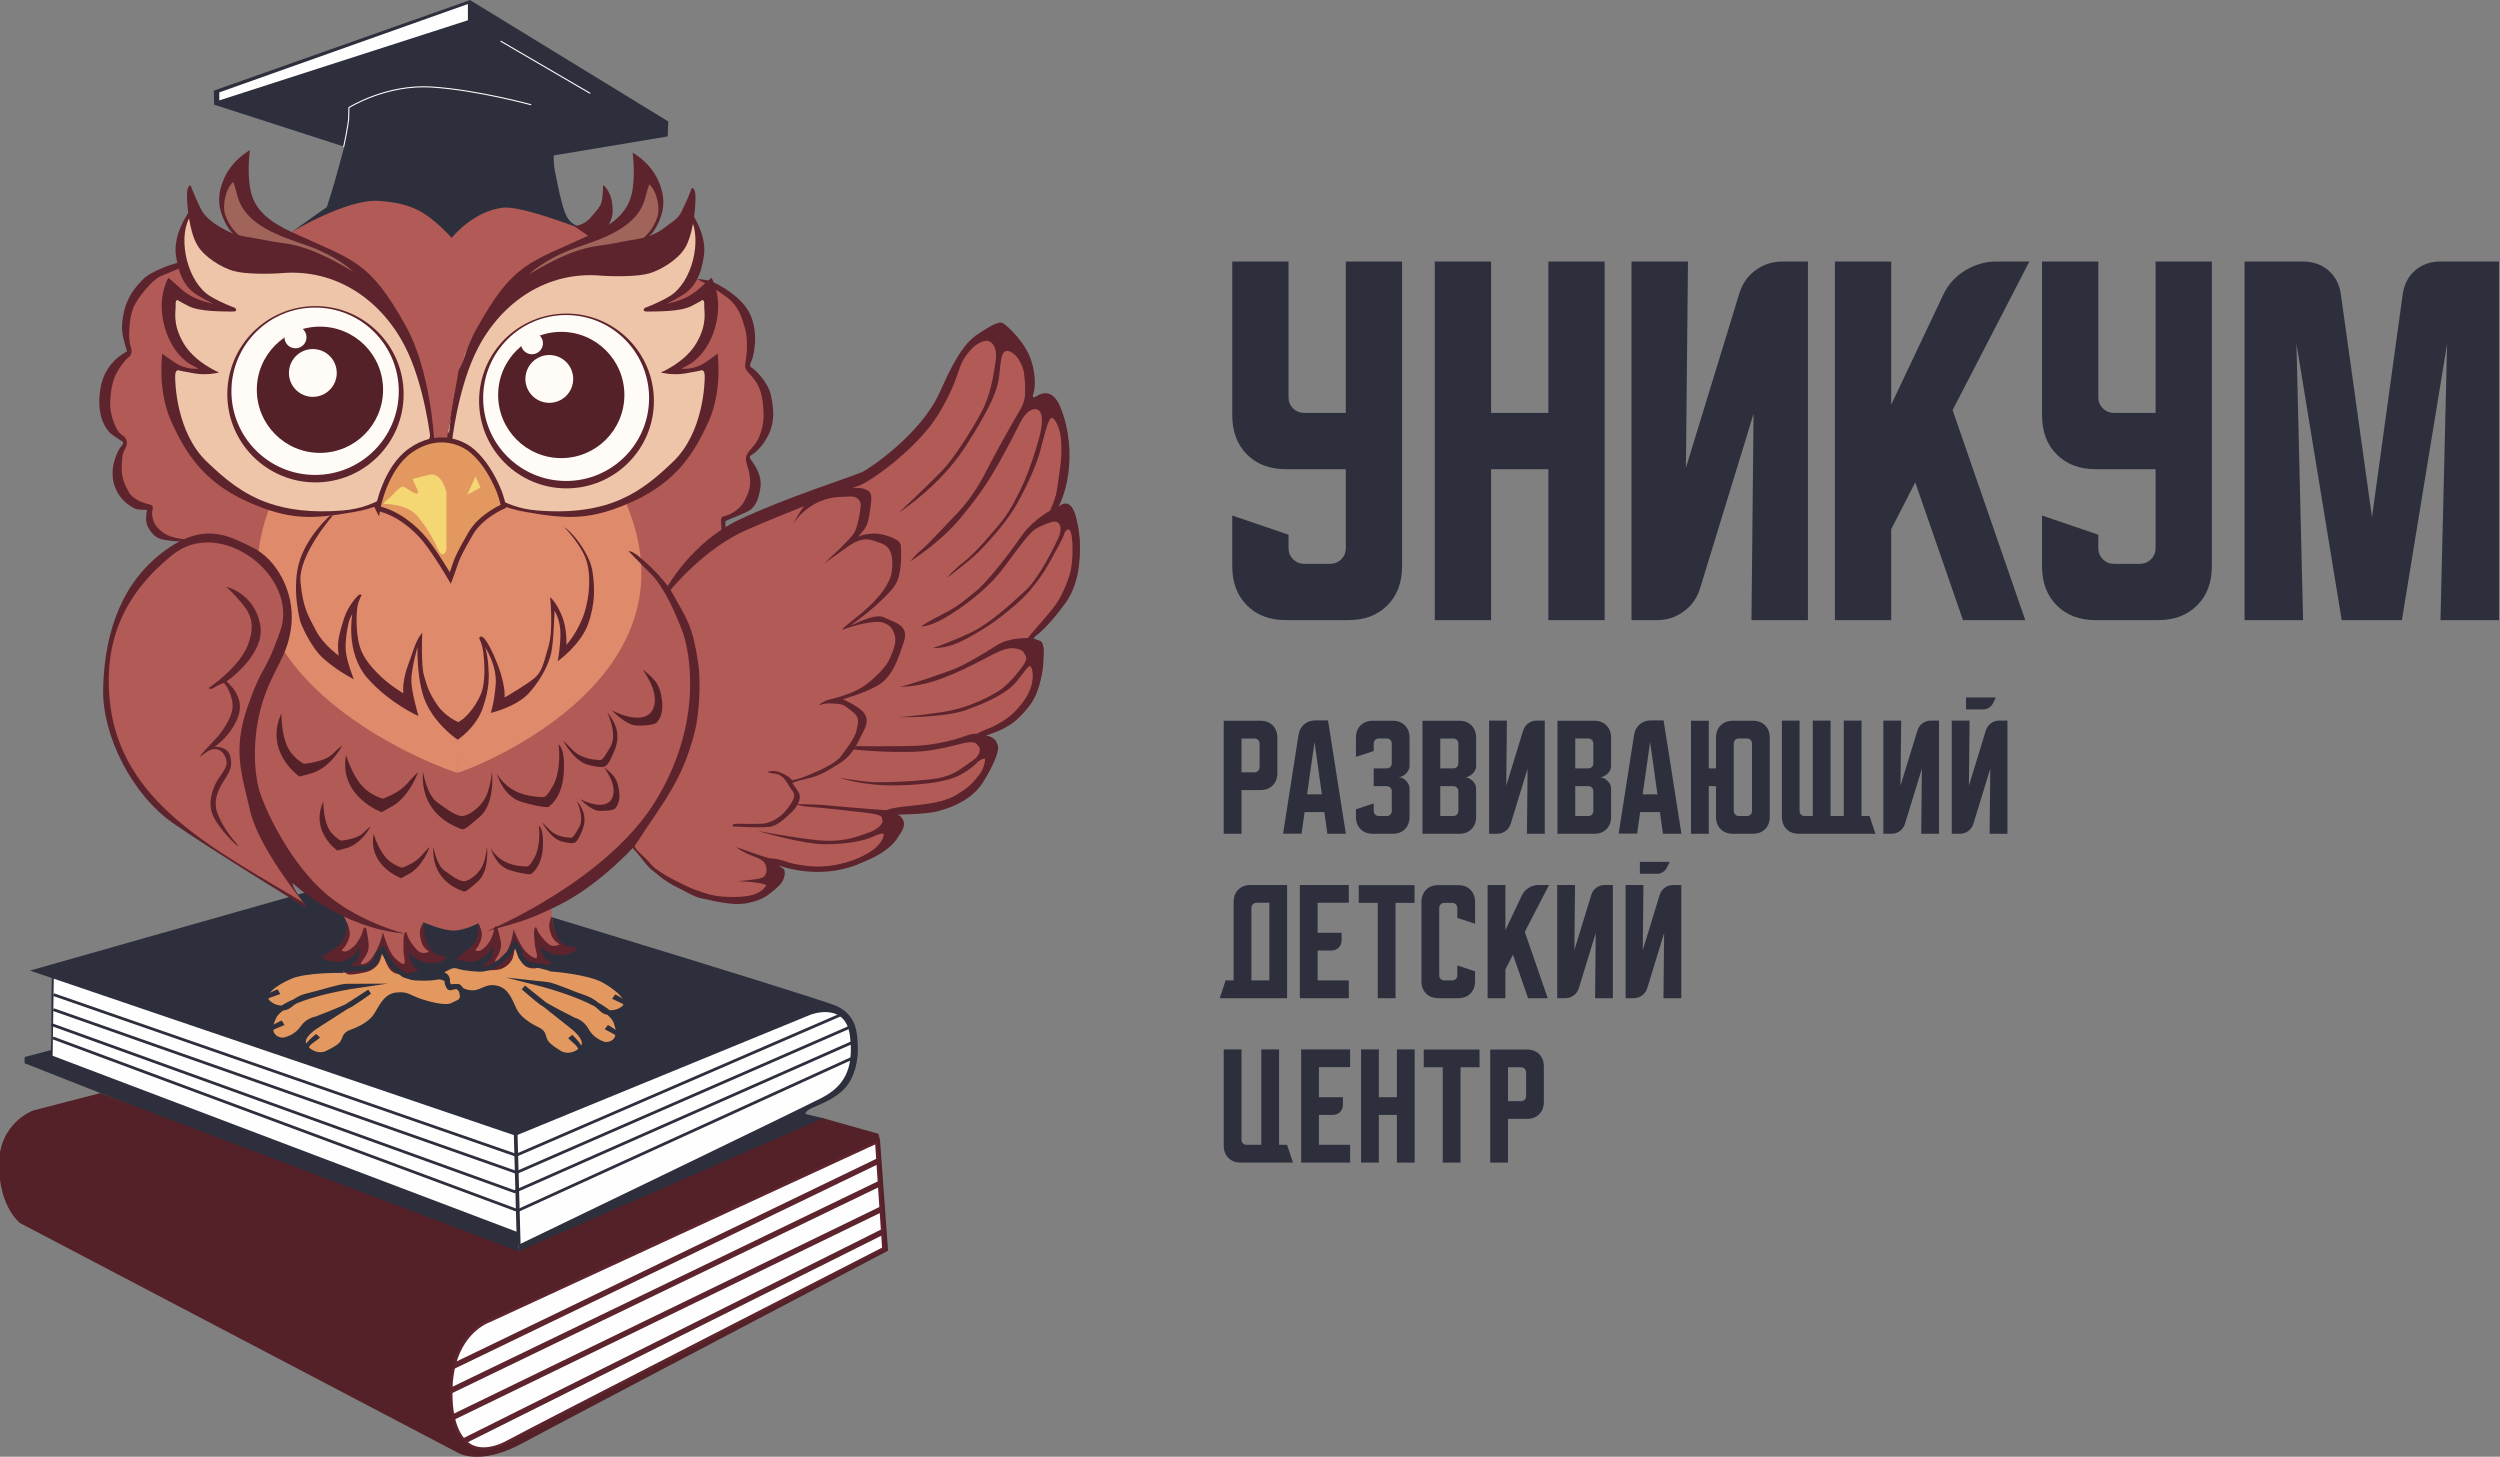 <?xml version="1.0" encoding="UTF-8"?>
<!DOCTYPE svg PUBLIC "-//W3C//DTD SVG 1.1//EN" "http://www.w3.org/Graphics/SVG/1.1/DTD/svg11.dtd">
<!-- Creator: CorelDRAW 2020 (64-Bit) -->
<svg xmlns="http://www.w3.org/2000/svg" xml:space="preserve" width="177.074mm" height="103.18mm" version="1.1" style="shape-rendering:geometricPrecision; text-rendering:geometricPrecision; image-rendering:optimizeQuality; fill-rule:evenodd; clip-rule:evenodd"
viewBox="0 0 17707.4 10318"
 xmlns:xlink="http://www.w3.org/1999/xlink"
 xmlns:xodm="http://www.corel.com/coreldraw/odm/2003">
 <rect x="0" y="0" width="17707.4" height="10318" fill="#808080" stroke="none"/>
 <defs>
  <style type="text/css">
   <![CDATA[
    .str0 {stroke:#2D2F3C;stroke-width:26.46;stroke-miterlimit:22.926}
    .str4 {stroke:#2D2F3C;stroke-width:35.28;stroke-miterlimit:22.926}
    .str2 {stroke:#5D242D;stroke-width:35.28;stroke-miterlimit:22.926}
    .str1 {stroke:#2D2F3C;stroke-width:20;stroke-miterlimit:22.926}
    .str5 {stroke:#5D242D;stroke-width:20;stroke-miterlimit:22.926}
    .str3 {stroke:#FEFEFE;stroke-width:7.62;stroke-miterlimit:22.926}
    .fil2 {fill:none}
    .fil15 {fill:#FEFEFE}
    .fil14 {fill:#2D2F3C}
    .fil1 {fill:#2D2F3C}
    .fil11 {fill:#542128}
    .fil3 {fill:#542128}
    .fil7 {fill:#5D242D}
    .fil9 {fill:#5D242D}
    .fil13 {fill:#A0645A}
    .fil4 {fill:#B25A56}
    .fil5 {fill:#DF8A6B}
    .fil6 {fill:#E3985F}
    .fil8 {fill:#EEC5A8}
    .fil12 {fill:#F4D773}
    .fil0 {fill:#FEFEFE}
    .fil10 {fill:#FFFCF7}
    .fil16 {fill:#2D2F3C;fill-rule:nonzero}
   ]]>
  </style>
 </defs>
 <g id="Слой_x0020_16">
  <g id="_1859894856576">
   <polygon class="fil0" points="375.85,6927.55 362.62,7504.35 3685.82,8841.82 5910.97,7749.09 6043.26,7563.88 6053.85,7421 6024.74,7233.15 5966.53,7172.29 5844.82,7140.54 5622.57,7127.32 3992.74,7759.67 3511.2,7846.98 820.38,6979.15 404.98,6878.61 "/>
   <path class="fil1" d="M212.06 6874.63l3439.6 1169.47 2090.21 -857.26c0,0 246.08,-95.26 277.83,148.16 31.75,243.42 -47.62,362.49 -201.08,441.86 -153.46,79.37 -2145.78,1039.82 -2145.78,1039.82l0 92.6 2166.95 -986.9 -134.94 -31.75c0,0 -5.95,-17.18 44.32,-41.66 50.27,-24.48 161.43,-60.86 234.19,-140.24 72.76,-79.38 96.57,-205.06 92.6,-295.02 -3.97,-89.96 -3.96,-222.26 -152.13,-288.4 -148.17,-66.14 -3157.51,-975.69 -3157.51,-975.69l-2554.26 725.01z"/>
   <path class="fil1" d="M381.09 6923.73l-8.34 554.29 3302.89 1252.36 -2.8 178.9 -3498.53 -1378.34 0 -44.11 186.31 -49.06c6.56,-171.22 0.43,-349.31 6.73,-516.12 0.33,-8.72 13.4,10.88 13.74,2.08z"/>
   <line class="fil2 str0" x1="3674.24" y1="8819.83" x2="3651.66" y2= "8001.1" />
   <path class="fil3" d="M710.75 7742.28l-475.75 123.2c0,0 -245.61,86.43 -242.08,389.82 3.53,303.39 151.7,409.22 151.7,409.22l3093.87 1622.78c0,0 151.69,102.3 458.61,-63.5 306.92,-165.8 2592.93,-1365.25 2592.93,-1365.25l-56.94 -784.5 -11.61 -43.31 -391.82 -110.75 -2156.82 942.99 -2962.09 -1120.7z"/>
   <path class="fil0" d="M6207.99 8090.61l-2741.43 1264.98c0,0 -257.97,82.68 -271.2,472.94 -13.23,390.26 168.68,423.34 168.68,423.34 0,0 89.29,39.68 238.12,-43 148.83,-82.68 2655.77,-1365.92 2655.77,-1365.92l-49.94 -752.34z"/>
   <polyline class="fil2 str1" points="374.66,7351.64 3667.11,8574.86 6039.23,7493.23 "/>
   <polyline class="fil2 str1" points="363.92,7256.64 3644.1,8440.71 6054.82,7375.48 "/>
   <polyline class="fil2 str1" points="377.68,7150.85 3659.25,8304.75 6017.38,7275.69 "/>
   <polyline class="fil2 str1" points="379.27,7044.88 3655.7,8182.84 5964.1,7183.7 "/>
   <path class="fil4" d="M2462.83 6548.19l-38 -80.85 -238.13 -185.21 -112.45 -88.19 -2.92 61.57 -9.21 14.5 46.58 67.8 31.51 44.57 19.51 30.65 -28.7 -13.48 -153.79 -96.19 -283.45 -167.71 -299.18 -206.01 -221.59 -166.47 -158.76 -185.21 -165.36 -259.08 -74.97 -273.4 -14.33 -108.04 -4.41 -153.24 45.2 -286.63 67.25 -195.14 67.25 -108.04 160.95 -190.72 141.12 -108.04 47.4 -35.28 13.1 -27.91 -122.24 -26.1 -79.38 -35.28 -28.66 -84.89 10.85 -65.96 -14.16 -26.65 -39.68 -4.41 -130.09 -63.94 -48.51 -112.45 2.21 -106.93 0 -68.35 24.25 -49.61 6.07 -24.81 0 -32.52 -12.68 -30.32 -70.01 -27.56 -31.42 -54.57 -4.96 -96.47 0.55 -132.29 54.6 -174.74 61.74 -81.58 29.72 0.78 -5.56 -45.38 16.04 -85.87 -13.74 -153.96 70.55 -165.37 66.15 -88.19 52.92 -37.49 147.51 -43.61 35.19 -25.52 17.94 -175.61 22.04 -151.04 25.91 -36.94 230.45 178.61 141.11 57.33 -39.7 -92.61 -49.32 -84.99 -27.59 -60.99 -22.31 -88.84 12.13 -103.63 25.35 -44.09 29.77 -44.1c0,0 35.28,46.3 44.1,60.63 8.82,14.33 98.11,201.75 98.11,201.75l89.3 51.81 185.24 108.07 13.4 -24.01 267.73 -156.79 229.31 -99.22 149.93 -12.13 320.84 -1.11 149.93 143.32c0,0 158.75,-145.52 180.8,-167.57 22.05,-22.05 297.66,-39.69 313.09,-22.05 15.43,17.64 165.37,88.19 165.37,88.19l145.52 147.73 156.54 66.14 65.39 20.57 135.26 -42.61 158.75 -200.65 63.94 -110.24 88.53 -15.89 36.82 152.29 -36.82 151.98 -68.35 92.6 -33.38 47.96 211.64 -89.39 79.37 -57.33 46.06 -21.31 11.63 29.84 56.96 159.04 -11.02 119.07 -19.84 83.78 3.43 31.3 96.9 24.92 94.81 58.43 120.61 75.91 46.94 126.94 8.82 149.93 -12.67 170.89 17.64 41.34c0,0 29.77,27.02 34.18,34.18 4.41,7.16 74.4,103.08 74.4,103.08l28.67 183.01 -19.85 121.26 -111.35 147.74 -13.23 13.23c0,0 -6.06,17.63 -6.61,25.9 -0.55,8.27 10.47,39.7 14.33,45.76 3.86,6.06 34.73,65.59 34.73,65.59 0,0 8.26,138.91 6.61,142.22 -1.65,3.31 -8.82,19.84 -13.23,28.66 -4.41,8.82 -11.03,19.85 -36.38,37.49 -25.35,17.64 -45.76,30.87 -57.88,36.93 -12.12,6.06 -37.49,20.95 -44.65,25.91 -7.16,4.96 -23.14,9.91 -26.45,12.12 -3.31,2.21 -47.41,14.89 -47.41,14.89 0,0 -7.17,33.62 -7.72,36.93 -0.55,3.31 -1.1,49.06 -1.65,58.43 -0.55,9.37 423.29,-158.76 423.29,-158.76l346.24 -134.28 244.67 -95.03 191.82 -134.49 282.23 -273.41 103.62 -235.92 81.58 -158.75 105.76 -115.67 98.89 -60.32 79.78 26.06c0,0 89.72,18.26 81.58,44.1 -8.14,25.84 67.27,68.83 67.27,68.83 0,0 58.09,25.88 53.84,67.82 -4.25,41.94 -15.61,148.05 -15.61,148.05l17.98 92.33c0,0 4.08,59.45 26.63,48.14 22.55,-11.31 94.62,-23.85 94.62,-23.85l37.95 16.28 94.74 97.7 36.09 218.8 -54.11 209.58c0,0 5.4,181.71 -21.77,176.53 -27.17,-5.18 -28.94,68.22 -13.51,79.24 15.43,11.02 77.17,17.64 77.17,17.64l38.08 44.45c0,0 13.34,137.17 32.48,160.6 19.14,23.43 -5.09,194.35 -5.09,194.35l-77.2 192.08 -169.07 171.4c0,0 -88.35,48.7 -88.27,77.27 0.08,28.57 44.17,125.58 44.17,125.58l11.03 200.64 -102.55 208.38 -126.76 78.26 -163.23 64.07 -2.14 68.22 61.74 48.51 -13.23 110.24 -85.99 142.22 -70.56 54.02 -142.21 72.76 -120.17 31.97c0,0 -131.18,11.02 -137.8,14.33 -6.62,3.31 -86,7.72 -86,7.72l-31.97 34.17 24.26 71.66 -108.24 143.53 -155.25 110.04 -134.49 31.97 -124.58 14.33 -141.54 1.68 -106.14 -22.95 -78.24 -6.66 -4.81 59.9 -3.31 69.45 -106.94 91.51c0,0 -87.5,21.11 -96.22,22.37 -8.72,1.26 -103.32,9.6 -103.32,9.6l-85.14 1.54 -94.56 -31.31 -84.13 -30.71 -167.39 -70.44 -95.02 -53.75 -51.69 -67.69 -61.87 -48.39 -57.98 -74.79 -57.41 32.64 -463.02 335.14 -62.05 67.69 7.57 81.01 28.02 126.91 57.32 61.74 5.52 29.77 -82.69 -3.31 -19.84 -6.62c0,0 -35.27,-27.55 -41.89,-29.76 -6.62,-2.21 -24.26,-8.82 -24.26,-8.82l-18.31 10.55c0,0 3.98,19.21 5.08,36.85 1.1,17.64 8.81,37.5 9.92,55.13 1.11,17.63 14.9,20.46 -3.3,34.17 -18.2,13.71 -37.3,20.72 -49.52,10.91 -12.22,-9.81 -80.57,-71.54 -80.57,-71.54l-51.64 -50.82 -4.97 -17.08c0,0 -21.63,14.64 -22.2,33 -0.57,18.36 -9.38,42.62 -20.41,62.46 -11.03,19.84 -27.56,37.48 -45.2,40.79 -17.64,3.31 -66.18,-7.73 -66.18,-7.73l24.25 -77.18 4.41 -77.17 -33.07 11.03 -41.89 46.3c0,0 -33.08,30.87 -52.92,30.87 -19.84,0 -26.46,0 -26.46,0 0,0 4.78,-10.88 3.49,-40.17 -1.29,-29.29 44.9,-122.96 44.9,-122.96l-21.91 -55.73c0,0 -97.03,51.29 -176.41,51.29 -79.38,0 -212.2,-58.79 -212.2,-58.79l-6.08 63.2 45.77 145.99 9.35 45.83 -94.81 -19.84 -41.9 -50.71 -17.63 -17.64 2.53 37.05c0,0 -33.89,72.5 -17.38,91.31 16.51,18.81 -35.87,34.8 -35.87,34.8l-41.54 -1.81 -24.6 -70.95 -48.98 -29.1 -11.24 -42.94 -26.8 28.06c0,0 -15.05,39.46 -28.61,57.35 -13.56,17.89 -8.38,12.52 -22.99,26.35 -14.61,13.83 -12.09,25.91 -43.49,27.92 -31.4,2.01 -62.84,1.65 -62.84,1.65l-20.69 1.26 20.89 -26.45 48.51 -101.43 2.21 -50.71 -41.96 33.2 -70.49 43.97 -52.92 13.23c0,0 -26.46,2.2 -22.05,-11.03 4.41,-13.23 1.07,-34.72 1.07,-34.72l30.32 -43 33.07 -77.72 2.78 -57.21z"/>
   <path class="fil5" d="M4418.4 3527.58c603.07,1325.53 -1177.89,1955.94 -1178.1,1945.63l-41.19 -1947.32 618.32 51.98 184.45 39.54 416.52 -89.83z"/>
   <path class="fil5" d="M1943.88 3512.94c-603.07,1325.53 1296.26,1970.58 1296.42,1960.27l29.89 -1947.32 -618.32 51.98 -184.45 39.54 -123.03 22.49 -292.36 -85.99 -108.15 -40.97z"/>
   <path class="fil6" d="M2485.97 6872.3l-108.9 1.21 -115.85 4.68 -154.68 22.05 -49.98 29.39c0,0 -83.23,34.18 -86.54,36.38 -3.31,2.2 -32.76,17.58 -32.76,17.58l-29.35 26.14 -17.91 34.41 1.19 58.02 7.17 10.48c0,0 25.35,13.78 28.66,14.88 3.31,1.1 24.58,5.16 24.58,5.16l19.52 14.13c0,0 -6.07,14.89 -12.68,21.5 -6.61,6.61 -15.82,29.45 -15.82,29.45l-6.22 40.56c0,0 -17.62,22.58 -18.36,31.92 -0.74,9.34 2.27,15.65 8.11,32.1 5.84,16.45 10.22,26.98 14.66,35.75 4.44,8.77 4.78,11.08 15.49,16.42 10.71,5.34 31.91,5.63 45.69,5.63 13.78,0 23.47,3.38 33.21,-0.14 9.74,-3.52 34.03,-13.49 46.01,-21.26 11.98,-7.77 23.7,-15.56 32.71,-24.27 9.01,-8.71 -20.78,-3.38 29.56,-33.98 50.34,-30.6 53.65,-34.46 59.16,-40.52 5.51,-6.06 0.73,-6.34 18.74,-14.33 18.01,-7.99 45.75,-9.93 55.12,-12.13 9.37,-2.2 29.22,-6.06 29.22,-6.06 0,0 15.97,-3.86 7.71,4.96 -8.26,8.82 -28.1,17.64 -43.54,27.56 -15.44,9.92 -9.37,17.08 -44.65,33.62 -35.28,16.54 -47.95,24.25 -55.12,31.97 -7.17,7.72 -17.9,18.34 -19.3,40.8 -1.4,22.46 -36.81,-24.66 -2,27.43 34.81,52.09 35.63,49.74 45,59.66 9.37,9.92 63.39,30.32 63.39,30.32l114.66 -26.46 35.54 -31.1 27.3 -26.23 32.23 -59.5 30.43 -13.53 85.06 -27.84 49.61 -39.14 43.55 -56.78 24.1 -51.22 98.06 -82.82 45.89 -3.25 139 35.87 72.76 25.36 74.97 13.23 74.77 -0.28 44.53 -21.47 32.83 -22.35 -9.39 -37.04 -3.74 -15.54 53.65 6.57 82.69 -10.86 85.27 -24.1 53.99 13.66c0,0 23.29,32.35 38.5,43.06 15.21,10.71 32.52,42.64 37.85,54.35 5.33,11.71 29.57,62.83 36.98,72.66 7.41,9.83 20.24,25.03 27.51,31.94 7.27,6.91 57.74,45.75 57.74,45.75 0,0 48.58,27.87 55.33,31.17 6.75,3.3 27.92,14.55 33.3,20.16 5.38,5.61 8.56,6.21 12.96,18.17 4.4,11.96 8.3,32.7 15.54,44.71 7.24,12.01 17.77,13.2 22.97,30.15 5.2,16.95 22.83,25.77 39.37,40.1 16.54,14.33 23.52,0.17 38.22,16.07 14.7,15.9 44.65,16.34 52.28,16.59 7.63,0.25 26.91,-1.14 26.91,-1.14 0,0 19.3,2.64 30.32,-1.76 11.02,-4.4 -12.59,-9.72 23.82,-18.44 36.41,-8.72 35.4,-16.57 35.4,-16.57 0,0 1.35,-19.68 3.94,-26.02 2.59,-6.34 5.97,-13.25 5.02,-22.8 -0.95,-9.55 -1.46,-18.23 -7.44,-29.58 -5.98,-11.35 -6.62,-14.07 -14.4,-24.12 -7.78,-10.05 -5.55,-10.19 -33.11,-27.83 -27.56,-17.64 -113.55,-109.14 -113.55,-109.14l18.35 -10.28 103.86 50.12 30.82 21.93 66.35 77.13 46.01 43.07 55.42 13.16 49.43 -6.14 31.48 -36.18 15 -46.98 -7.72 -48.51 -25.63 -34.19 -22.27 -28.25 13.85 -19.35 39.56 -1.99 48 -36.4 3.42 -40.4 -47.63 -70.55 -135.87 -90.51 -166.68 -36.65 -176.18 -31.81 -65.28 -18.28 -80.28 -21.45 -47.25 -42.12 -49.34 -66.49 -24.36 -10.5 -29.11 49.23c0,0 -38.91,70.52 -50.05,74.5 -11.14,3.98 -41.17,-4.69 -55.04,3.67 -13.87,8.36 -60.58,26.22 -60.58,26.22l-29.06 5.42 -135.49 -10.1 -76.94 -13.05 -43.32 17.14c0,0 -19.21,14.47 -21.41,24.39 -2.2,9.92 3.52,14.97 -1.1,28.66 -4.62,13.69 -24.6,17.93 -37.48,14.34 -12.88,-3.59 -53,1.93 -60.76,2.32 -7.76,0.39 -154.12,-12.57 -154.12,-12.57l-71.51 -42.62 -43.16 -44.15 -70.94 -96.71c0,0 -22.69,9.95 -25.61,27.3 -2.92,17.35 -44.2,71.65 -57.18,90.87 -12.98,19.22 -134.66,22.63 -134.66,22.63z"/>
   <path class="fil7" d="M1333.27 1508.54c0,0 -107.42,151.7 -87.58,297.22 19.84,145.52 66.14,231.51 152.13,284.43 85.99,52.92 115.75,61.19 115.75,61.19 0,0 -133.95,-18.2 -226.55,-100.88 -92.6,-82.68 -94.25,-82.68 -94.25,-82.68 0,0 -72.77,115.75 -38.04,299.31 34.73,183.56 138.91,286.08 206.71,320.81 67.8,34.73 44.65,23.15 44.65,23.15 0,0 -84.34,13.24 -170.33,-44.64 -85.99,-57.88 -85.99,-62.84 -85.99,-62.84 0,0 -38.04,259.61 64.49,484.51 102.53,224.9 228.21,423.33 532.48,562.24 304.27,138.91 471.12,126.47 760.68,76.07 289.56,-50.4 329.17,-173.15 329.17,-173.15l259.53 -298.97 -26.46 -8.27 -7.43 -67.78 -78.53 -454.74 -211.67 -413.42 -291.05 -253.01 -512.64 -181.9 -296 -52.92 -315.03 -234.82 -9.09 -17.37 -14.95 38.46z"/>
   <path class="fil8" d="M1338.82 1546.9c-78.44,155.43 -10.49,452.49 150,550.75 81.03,49.61 175.29,82.68 175.29,82.68 0,0 31.42,28.11 -21.5,26.46 -52.92,-1.65 -225.74,3.31 -307.59,-38.86 -81.85,-42.17 -75.24,-42.17 -75.24,-42.17 0,0 -18.19,-7.44 -15.71,34.73 2.48,42.17 -25.6,128.17 53.77,267.08 79.37,138.91 253.83,210.84 253.83,210.84 0,0 -82.67,22.33 -173.63,6.62 -90.96,-15.71 -115.76,-22.33 -115.76,-22.33 0,0 -20.67,-4.95 -21.5,40.52 -0.83,45.47 7.4,399.09 223.8,606.75 125.73,120.65 254.41,230.33 439.09,294.06 135.94,46.9 302.22,68.92 520.03,52.1 513.71,-39.69 633.83,-565.1 633.83,-565.1l-115.69 -537.33 -123.47 -244.74 -200.64 -229.31c0,0 -224.9,-110.25 -251.36,-121.27 -26.46,-11.02 -544.6,-110.24 -544.6,-110.24l-328.53 -205.06 -114.65 -55.12 -18.76 -16.54 -21.01 15.48z"/>
   <path class="fil7" d="M4898.91 1508.54c0,0 107.42,151.7 87.58,297.22 -19.84,145.52 -66.14,231.51 -152.13,284.43 -85.99,52.92 -115.75,61.19 -115.75,61.19 0,0 133.95,-18.2 226.55,-100.88 92.6,-82.68 94.25,-82.68 94.25,-82.68 0,0 72.77,115.75 38.04,299.31 -34.73,183.56 -138.91,286.08 -206.71,320.81 -67.8,34.73 -44.65,23.15 -44.65,23.15 0,0 84.34,13.24 170.33,-44.64 85.99,-57.88 85.99,-62.84 85.99,-62.84 0,0 38.04,259.61 -64.49,484.51 -102.53,224.9 -228.21,423.33 -532.48,562.24 -304.27,138.91 -471.12,126.47 -760.68,76.07 -289.56,-50.4 -329.17,-173.15 -329.17,-173.15l-259.53 -298.97 26.46 -8.27 7.43 -67.78 78.53 -454.74 211.67 -413.42 291.05 -253.01 512.64 -181.9 296 -52.92 315.03 -234.82 9.09 -17.37 14.95 38.46z"/>
   <path class="fil8" d="M4893.36 1546.9c78.44,155.43 10.49,452.49 -150,550.75 -81.03,49.61 -175.29,82.68 -175.29,82.68 0,0 -31.42,28.11 21.5,26.46 52.92,-1.65 225.74,3.31 307.59,-38.86 81.85,-42.17 75.24,-42.17 75.24,-42.17 0,0 18.19,-7.44 15.71,34.73 -2.48,42.17 25.6,128.17 -53.77,267.08 -79.37,138.91 -253.83,210.84 -253.83,210.84 0,0 82.67,22.33 173.63,6.62 90.96,-15.71 115.76,-22.33 115.76,-22.33 0,0 20.67,-4.95 21.5,40.52 0.83,45.47 -7.4,399.09 -223.8,606.75 -218.28,209.46 -445.4,385.85 -959.12,346.16 -513.72,-39.69 -633.83,-565.1 -633.83,-565.1l115.69 -537.33 123.47 -244.74 200.64 -229.31c0,0 224.9,-110.25 251.36,-121.27 26.46,-11.02 544.6,-110.24 544.6,-110.24l328.53 -205.06 114.65 -55.12 18.76 -16.54 21.01 15.48z"/>
   <circle class="fil9" cx="2234.48" cy="2792.38" r="624.41"/>
   <circle class="fil10" cx="2231.83" cy="2771.21" r="592.67"/>
   <circle class="fil9" cx="4012.47" cy="2840.02" r="619.1"/>
   <circle class="fil10" cx="4009.84" cy="2819.03" r="587.63"/>
   <circle class="fil11" cx="2266.15" cy="2760.65" r="447.14"/>
   <circle class="fil11" cx="3975.36" cy="2797.69" r="447.14"/>
   <circle class="fil10" cx="2215.87" cy="2641.59" r="169.33"/>
   <circle class="fil10" cx="2092.84" cy="2388.91" r="78.05"/>
   <circle class="fil10" cx="3890.69" cy="2683.92" r="169.33"/>
   <circle class="fil10" cx="3767.66" cy="2431.24" r="78.05"/>
   <path class="fil6 str2" d="M2676.46 3602.07c0,0 50.28,-285.75 232.84,-412.75 182.56,-127 354.55,-66.14 439.21,7.94 84.66,74.08 140.22,177.27 174.62,254 34.4,76.73 42.34,134.94 42.34,134.94 0,0 -157.43,66.15 -230.19,190.5 -72.76,124.35 -97.9,177.26 -111.13,219.6 -13.23,42.34 -34.39,97.9 -34.39,97.9 0,0 -100.56,-171.98 -177.28,-267.23 -76.72,-95.25 -201.08,-195.79 -336.02,-224.9z"/>
   <path class="fil12" d="M3162.02 3892.49l0 -402.17c0,0 -29.1,-150.81 -124.35,-127 -95.25,23.81 -116.42,29.1 -116.42,29.1l34.4 74.08c0,0 23.8,47.63 -29.11,21.17 -52.91,-26.46 -60.84,-50.26 -89.95,-34.39 -29.11,15.87 -82.02,84.65 -97.9,89.95 -15.88,5.3 -18.52,26.46 -18.52,26.46 0,0 158.75,-5.29 235.48,84.67 76.73,89.96 132.29,203.73 132.29,203.73 0,0 44.98,127 74.08,34.4z"/>
   <polygon class="fil12" points="3368.25,3374.82 3309.82,3503.81 3403.52,3453.1 "/>
   <path class="fil9" d="M3176.54 3121.82c0,0 25.4,-479.56 197.38,-790.45 263.06,-475.53 373.36,-467.11 811.4,-670.28 152.13,-70.56 253.55,-149.94 286.63,-277.82 33.08,-127.88 8.82,-302.07 8.82,-302.07 0,0 121.27,63.95 180.8,196.24 59.53,132.29 37.48,224.89 0,304.27 -37.48,79.38 -68.35,92.6 -68.35,92.6 0,0 183,-68.35 235.92,-178.59 52.92,-110.24 70.56,-163.16 70.56,-163.16 0,0 28.67,-13.23 26.46,81.58 -2.21,94.81 -22.05,253.56 -72.76,339.55 -50.71,85.99 -171.99,158.76 -255.77,183.01 -83.78,24.25 -264.59,22.04 -341.76,15.43 -378.2,-32.39 -698.65,182.45 -870.92,513.74 -143.32,275.61 -185.21,674.69 -185.21,674.69l-23.2 -18.74z"/>
   <path class="fil13" d="M3746.77 1943.3c0,0 110.25,-110.24 337.35,-189.62 171.36,-59.9 429.35,-137.11 485.07,-348.37 23.7,-89.85 24.2,-79.6 28.67,-99.22 54.06,44.25 80.46,165.83 57.32,233.71 -27.68,81.2 -73.32,122.09 -94.81,143.32 -25.58,8.48 -125.67,22.05 -233.71,44.1 -108.04,22.05 -224.9,2.2 -579.89,216.08z"/>
   <path class="fil9" d="M3074.19 3104.18c0,0 -25.4,-479.56 -197.38,-790.45 -263.06,-475.53 -373.36,-467.11 -811.4,-670.28 -152.13,-70.56 -253.55,-149.94 -286.63,-277.82 -33.08,-127.88 -8.82,-302.07 -8.82,-302.07 0,0 -121.27,63.95 -180.8,196.24 -59.53,132.29 -37.48,224.89 0,304.27 37.48,79.38 68.35,92.6 68.35,92.6 0,0 -183,-68.35 -235.92,-178.59 -52.92,-110.24 -70.56,-163.16 -70.56,-163.16 0,0 -28.67,-13.23 -26.46,81.58 0.97,41.66 5.36,95.65 14.25,150.4 11.35,69.85 30.08,140.95 58.51,189.15 50.7,85.99 171.99,158.76 255.77,183.01 83.78,24.25 264.59,22.04 341.76,15.43 378.2,-32.39 698.65,182.45 870.92,513.74 143.32,275.61 185.21,674.69 185.21,674.69l23.2 -18.74z"/>
   <path class="fil13" d="M2503.96 1925.66c0,0 -110.25,-110.24 -337.35,-189.62 -171.36,-59.9 -429.35,-137.11 -485.07,-348.37 -23.7,-89.85 -24.2,-79.6 -28.67,-99.22 -54.06,44.25 -80.46,165.83 -57.32,233.71 27.68,81.2 73.32,122.09 94.81,143.32 25.58,8.48 125.67,22.05 233.71,44.1 108.04,22.05 224.9,2.2 579.89,216.08z"/>
   <path class="fil14" d="M2065.41 1643.45c0,0 388.33,-233.99 613.23,-220.76 224.9,13.23 319.71,79.38 396.88,143.32 77.17,63.94 123.47,119.06 123.47,119.06 0,0 149.94,-189.62 361.6,-213.87 172.41,-19.75 771.49,240.66 609.42,165.92 -105.72,-48.75 -147.3,-43.59 -186.08,-185.77 -33.07,-121.25 -41.9,-189.61 -52.92,-238.12 -11.02,-48.51 -8.82,-112.45 -8.82,-112.45l806.98 -134.5 4.41 -105.83 -1404.5 -859.9 -1814.61 641.62 2.21 99.22 921.63 297.65c0,0 -44.09,167.57 -70.55,257.97 -26.46,90.4 -52.92,169.78 -52.92,169.78l-249.43 176.66z"/>
   <polygon class="fil15" points="1553.3,654.23 1553.3,711.12 3314.11,143.58 3314.11,28.49 "/>
   <line class="fil2 str3" x1="3545.57" y1="291.07" x2="4180.58" y2= "661.49" />
   <path class="fil2 str3" d="M2433.76 1041.52c0,0 34.92,-159.1 36.25,-212.02 1.33,-52.92 1.33,-67.47 1.33,-67.47 0,0 263.26,-166.68 587.38,-145.52 324.12,21.16 703.8,125.67 703.8,125.67"/>
   <path class="fil9" d="M2869.25 6612.91c0,0 -354.98,-83.79 -601.93,-319.71 -246.95,-235.92 -403.49,-593.11 -434.36,-707.76 -30.87,-114.65 -50.72,-354.99 24.25,-604.14 74.97,-249.15 185.22,-328.53 207.27,-560.04 22.05,-231.51 -108.05,-463.04 -277.82,-544.61 -171.7,-82.5 -350.58,-194.04 -657.06,52.91 -306.48,246.95 -392.46,623.99 -399.08,952.52 -6.62,328.53 205.06,745.24 491.69,945.89 286.63,200.65 950.31,604.14 950.31,604.14 0,0 -83.78,-123.47 -94.81,-154.34 -11.03,-30.87 -4.41,-22.05 -4.41,-22.05 0,0 341.75,319.71 795.95,357.19z"/>
   <path class="fil4" d="M2148.26 6392.37c0,0 -317.5,-388.06 -377.03,-650.44 -59.53,-262.38 -126.92,-427.56 -14.31,-745.22 112.61,-317.66 111.81,-197.41 228.19,-526.98 136.09,-385.35 -421.13,-815.8 -762.89,-540.2 -341.76,275.6 -485.58,604.92 -445.39,1027.47 69.7,732.89 751.19,1060.53 1371.43,1435.37z"/>
   <path class="fil9" d="M1603.59 4156.6c0,0 191.83,41.88 238.13,260.17 46.3,218.29 -238.13,410.11 -238.13,410.11 0,0 132.29,99.22 85.99,240.33 -46.3,141.11 -169.77,222.69 -169.77,222.69 0,0 92.6,-6.6 111.34,67.26 18.74,73.86 -7.72,108.04 -27.56,144.42 -19.84,36.38 -105.85,140 -65.05,253.56 40.8,113.56 126.22,207.27 126.22,207.27 0,0 29.22,31.99 17.92,28.95 -11.3,-3.04 -127.64,-119.38 -168.43,-202.06 -40.79,-82.68 -20.95,-159.85 5.51,-223.79 26.46,-63.94 81.58,-109.14 84.89,-158.75 3.31,-49.61 -50.72,-153.25 -156.55,-69.46 -105.83,83.79 88.19,-109.14 108.04,-136.7 19.85,-27.56 102.54,-132.3 90.41,-222.7 -12.13,-90.4 -60.64,-141.12 -60.64,-141.12 0,0 -40.78,13.24 -69.45,33.08 -28.67,19.84 -38.58,3.25 -38.58,3.25 0,0 214.97,-143.32 276.71,-302.07 61.74,-158.75 11.03,-234.81 -42.99,-299.86 -54.02,-65.05 -108.01,-114.58 -108.01,-114.58z"/>
   <path class="fil9" d="M3445.78 6596.18c0,0 846.67,-348.36 1199.45,-926.04 352.78,-577.68 229.31,-1089.21 189.62,-1195.04 -39.69,-105.83 -124.58,-309.79 -221.59,-406.81 -97.01,-97.02 -160.96,-164.27 -160.96,-164.27 0,0 22.05,-6.61 79.38,43 57.33,49.61 180.8,148.82 293.25,350.57 112.45,201.75 143.31,421.14 119.06,734.23 -24.25,313.09 -216.05,703.4 -383.62,890.82 -167.57,187.42 -383.66,381.45 -608.55,491.69 -224.89,110.24 -280.03,117.96 -506.04,181.85z"/>
   <path class="fil9" d="M2337.04 3652.32c0,0 -169.98,149.23 -220.69,341.06 -50.71,191.83 11.03,410.11 11.03,410.11 0,0 63.94,174.18 167.57,264.58 103.63,90.4 211.67,143.32 211.67,143.32 0,0 -50.71,-123.47 -57.33,-200.64 -6.62,-77.17 15.44,-191.82 25.36,-218.28 9.92,-26.46 20.94,-42.99 20.94,-42.99 0,0 -51.81,270.12 104.73,450.92 156.54,180.8 363.8,271.2 363.8,271.2 0,0 -50.71,-169.78 -50.71,-253.56 0,-83.78 44.1,-235.92 44.1,-235.92 0,0 -11.03,264.59 70.55,418.93 81.58,154.34 213.87,238.12 213.87,238.12 0,0 130.09,-83.78 178.6,-227.1 48.51,-143.32 44.09,-220.48 37.48,-304.27 -6.61,-83.79 -22.05,-123.47 -22.05,-123.47 0,0 86,127.88 74.97,264.58 -11.03,136.7 -35.28,200.64 -35.28,200.64 0,0 185.21,-41.89 275.61,-145.52 90.4,-103.63 134.49,-202.85 152.13,-275.61 17.64,-72.76 24.26,-302.06 24.26,-302.06 0,0 44.09,63.95 41.89,171.98 -2.2,108.03 -19.84,185.2 -19.84,185.2 0,0 163.15,-114.65 216.07,-264.58 52.92,-149.93 46.3,-266.79 30.87,-370.42 -15.43,-103.63 -97.01,-213.88 -136.7,-257.97 -39.69,-44.09 -63.94,-57.32 -63.94,-57.32 0,0 134.51,137.81 163.17,255.77 28.66,117.96 13.25,280.01 -37.46,399.07 -50.71,119.06 -110.23,179.7 -110.23,179.7 0,0 7.72,-117.96 -35.28,-214.98 -43,-97.02 -79.38,-122.37 -79.38,-122.37 0,0 23.16,229.3 -11.02,345.06 -34.18,115.76 -44.09,176.4 -94.81,222.7 -50.72,46.3 -217.19,142.22 -217.19,142.22 0,0 13.24,-97.03 -73.86,-293.26 -87.1,-196.23 -105.84,-126.78 -105.84,-126.78 0,0 14.33,28.67 23.15,66.15 8.82,37.48 31.98,229.31 -12.12,331.84 -44.1,102.53 -111.35,165.37 -133.4,179.7 -22.05,14.33 -25.36,16.53 -25.36,16.53 0,0 -91.5,-36.38 -149.93,-122.37 -58.43,-85.99 -69.46,-126.78 -92.61,-203.95 -23.15,-77.17 -13.23,-305.38 -13.23,-305.38 0,0 -33.07,29.77 -63.94,124.58 -30.87,94.81 -46.29,115.75 -61.73,191.82 -15.44,76.07 -7.72,111.35 -7.72,111.35 0,0 -82.69,-47.41 -151.04,-111.35 -68.35,-63.94 -131.19,-132.29 -158.75,-222.69 -27.56,-90.4 -24.26,-232.62 -15.44,-281.13 8.82,-48.51 29.77,-80.48 29.77,-80.48 0,0 -11.02,-11.02 -24.25,2.21 -13.23,13.23 -71.66,71.67 -101.43,165.37 -29.77,93.7 -41.89,143.3 -41.89,192.92 0,49.62 5.51,68.36 5.51,68.36 0,0 -109.15,-76.08 -160.96,-176.4 -51.81,-100.32 -91.52,-152.13 -110.27,-343.95 -18.75,-191.82 230.57,-473.9 230.57,-473.9l-21.99 2.71z"/>
   <path class="fil9" d="M4729.68 4151.22c0,0 174.08,-311.8 500.84,-467.9 326.76,-156.1 814.92,-310.88 875.78,-339.99 60.86,-29.11 423.31,-275.16 552.96,-571.49 129.65,-296.33 206.39,-367.77 277.82,-412.75 71.43,-44.98 137.58,-89.96 169.33,-68.79 31.75,21.17 164.04,137.57 203.73,283.1 39.69,145.53 7.3,220.26 7.3,220.26 0,0 -10.58,32.42 17.86,15.88 28.44,-16.54 117.09,-74.72 178.28,80.72 61.19,155.44 72.77,320.81 52.92,466.33 -19.85,145.52 -69.46,233.16 -69.46,233.16 0,0 87.64,-89.3 125.68,81.03 38.04,170.33 47.95,429.95 -76.07,600.28 -124.02,170.33 -231.51,251.36 -231.51,251.36 0,0 81.06,9.9 76.1,82.66 -4.96,72.76 -0.01,253 -92.61,380.34 -92.6,127.34 -147.18,150.49 -188.52,173.64 -41.34,23.15 -130.63,51.26 -130.63,51.26 0,0 107.48,4.96 79.37,107.49 -28.11,102.53 -74.41,243.09 -254.66,352.23 -180.25,109.14 -449.8,95.91 -449.8,95.91 188.99,110.78 -229.46,337.37 -284.45,358.82 -300.96,117.41 -582.08,-4.96 -582.08,-4.96 199.75,98.29 -98.38,264.86 -208.36,271.2 -171.98,9.92 -494.44,-62.84 -641.62,-216.63 -147.18,-153.79 -155.88,-167.44 -155.88,-167.44l210.42 -307.2 168.67 -396.88 59.54 -416.72 19.65 -231.36 -112.26 -274.66 -98.34 -228.9z"/>
   <path class="fil4" d="M4749.85 4178.65c0,0 235.32,-292.68 536.69,-424.56 301.37,-131.88 710.82,-285.79 793.41,-312.59 82.59,-26.8 416.89,-264.44 562.92,-501.56 146.03,-237.12 136.1,-326.21 190.08,-407.15 70.13,-105.16 158.23,-151.23 247.59,-163.3 91.29,42.93 147.81,151.34 165.88,225.23 31.09,127.12 7.9,300.8 7.9,300.8 0,0 12.29,14.17 38.52,0.2 26.23,-13.97 133.39,-87.44 189.82,43.88 56.43,131.32 41.55,423.06 1.36,552.78 -40.19,129.72 -79.09,184.94 -70.27,197.06 8.82,12.12 149.83,-164.43 182.71,34.59 32.88,199.02 -4.24,420.2 -145.08,592.76 -140.84,172.56 -203.59,218.96 -205.8,277.4 -2.21,58.44 82.53,89.89 77.96,151.36 -4.57,61.47 -5.58,136.63 -90.98,244.21 -85.4,107.58 -158.89,135.97 -197.02,155.53 -38.13,19.56 -133.52,42.8 -140.12,87.49 -2.91,19.7 93.19,94.76 80.34,162.03 -21.01,111.87 -107.12,178.16 -206.94,238.4 -161.08,97.22 -484.13,53.99 -522.8,132.48 -21.3,43.25 118.76,181.16 -154.41,306.81 -273.17,125.65 -504.89,36.61 -504.89,36.61 0,0 -177.73,-67.8 -148.46,7.45 29.27,75.25 16.19,187.5 -108.1,222.07 -124.29,34.57 -458.62,16.1 -634.32,-133.81 -175.7,-149.91 -201.76,-210.45 -201.76,-210.45 201.74,-313.96 338.07,-457.9 427.72,-814.51 32.21,-128.15 43.52,-362.2 21.86,-496.32 -41.12,-254.83 -69.15,-281.21 -193.81,-504.89z"/>
   <path class="fil9" d="M6896.84 2452.65c0,0 69.45,-48.5 103.63,-37.48 34.18,11.02 66.16,54.02 50.72,148.83 -15.44,94.81 -31.98,229.3 -101.43,358.29 -69.45,128.99 -191.82,321.9 -273.4,407.9 -81.58,86 -309.79,300.97 -309.79,300.97 0,0 288.84,-185.21 469.64,-465.23 180.8,-280.02 226,-397.97 239.23,-489.48 13.23,-91.51 8.81,-195.14 60.63,-190.73 51.82,4.41 111.35,85.98 120.17,176.39 8.82,90.41 16.54,164.27 -33.07,244.75 -49.61,80.48 -205.05,363.81 -234.82,424.44 -29.77,60.63 -100.32,191.82 -212.77,308.68 -112.45,116.86 -203.95,218.28 -252.46,257.97 -48.51,39.69 -76.07,78.28 -76.07,78.28 0,0 208.36,-128.99 353.88,-304.28 145.52,-175.29 203.95,-267.89 280.02,-403.49 76.07,-135.6 123.48,-231.52 146.63,-277.82 23.15,-46.3 65.03,-95.9 106.93,-92.6 41.9,3.3 58.43,57.33 35.28,163.16 -23.15,105.83 -81.58,273.4 -114.65,348.37 -33.07,74.97 -100.33,210.57 -159.86,283.33 -59.53,72.76 -183,220.5 -268.99,287.74 -85.99,67.24 -119.07,113.55 -119.07,113.55 0,0 151.03,-115.77 207.26,-168.68 56.23,-52.91 194.03,-202.85 264.59,-316.4 70.56,-113.55 156.55,-299.86 185.21,-402.39 28.66,-102.53 60.63,-253.57 87.09,-246.95 26.46,6.62 85.99,108.05 62.84,307.59 -23.15,199.54 -51.81,336.24 -51.81,336.24 0,0 -141.12,68.36 -227.11,192.93 -85.99,124.57 -248.05,332.93 -321.91,390.26 -73.86,57.33 -111.34,99.21 -228.2,158.75 -116.86,59.54 -162.06,91.51 -162.06,91.51 0,0 68.35,6.6 213.87,-87.1 145.52,-93.7 284.42,-207.25 384.75,-345.06 100.33,-137.81 170.88,-229.3 206.16,-253.56 35.28,-24.26 119.07,-58.43 143.32,-57.33 24.25,1.1 65.05,29.76 22.05,122.37 -43,92.61 -143.33,288.85 -231.52,368.22 -88.19,79.37 -245.83,232.61 -400.18,303.17 -154.35,70.56 -254.67,102.53 -254.67,102.53 0,0 84.88,4.41 176.39,-36.38 91.51,-40.79 168.68,-90.4 228.21,-128.99 59.53,-38.59 218.29,-164.27 278.92,-237.03 60.63,-72.76 98.11,-123.47 143.31,-203.95 45.2,-80.48 101.42,-184.1 103.63,-200.64 2.21,-16.54 34.18,-60.63 48.51,-9.92 14.33,50.71 18.73,212.78 -12.13,306.48 -30.86,93.7 -91.49,221.59 -152.13,289.94 -60.64,68.35 -132.3,149.93 -132.3,149.93 0,0 -137.8,-7.69 -229.3,50.74 -91.5,58.43 -205.06,127.89 -292.15,164.27 -87.09,36.38 -352.79,124.57 -386.96,127.88 -34.17,3.31 67.25,6.62 187.42,-24.25 120.17,-30.87 261.28,-98.12 374.83,-156.55 113.55,-58.43 177.49,-98.12 245.84,-89.3 68.35,8.82 97.02,52.93 70.56,100.33 -26.46,47.4 -117.96,157.65 -176.39,195.13 -58.43,37.48 -211.68,126.77 -413.42,156.54 -201.74,29.77 -305.37,35.28 -305.37,35.28 0,0 317.51,6.62 478.46,-50.71 160.95,-57.33 291.04,-122.38 353.88,-197.34 62.84,-74.96 82.68,-116.86 100.32,-112.45 17.64,4.41 29.77,92.61 -1.1,174.19 -30.87,81.58 -98.13,151.04 -165.37,197.34 -67.24,46.3 -178.59,105.83 -178.59,105.83 0,0 -59.54,-5.51 -115.76,16.54 -56.22,22.05 -202.84,63.94 -350.57,69.45 -147.73,5.51 -420.03,2.21 -420.03,2.21 0,0 -35.53,20.1 -18.99,23.41 16.54,3.31 360.5,35.56 547.37,5.79 186.87,-29.77 257.14,-68.64 307.58,-53.75 50.44,14.89 57.88,81.03 -17.36,130.64 -75.24,49.61 -127.34,104.19 -257.15,124.03 -129.81,19.84 -384.47,29.77 -460.54,23.98 -76.07,-5.79 -220.77,-29.77 -220.77,-29.77 0,0 171.99,59.54 410.94,53.75 238.95,-5.79 348.09,-34.74 406.8,-57.06 58.71,-22.32 132.3,-76.89 147.18,-95.08 14.88,-18.19 50.43,-43 75.24,-37.21 24.81,5.79 -7.43,64.5 -42.99,105.01 -35.56,40.51 -84.34,128.17 -219.94,178.6 -135.6,50.43 -358.02,86.82 -453.11,81.03 -95.09,-5.79 -401.01,-32.24 -438.22,-36.38 -37.21,-4.14 -188.52,-6.62 -188.52,-6.62 0,0 13.22,14.06 85.16,19.02 71.94,4.96 310.07,30.6 382.83,39.69 72.76,9.09 111.62,12.4 134.77,33.07 23.15,20.67 -0.83,77.72 -91.78,109.97 -90.95,32.25 -189.34,73.59 -375.38,52.92 -186.04,-20.67 -415.07,-65.32 -415.07,-65.32 0,0 313.36,93.42 473.77,95.08 160.41,1.66 283.61,-26.46 330.74,-47.13 47.13,-20.67 99.21,-46.29 100.87,-8.26 1.66,38.03 -44.65,109.97 -106.66,130.64 -62.01,20.67 -249.7,100.88 -427.47,81.03 -177.77,-19.85 -342.32,-71.94 -396.89,-92.61 -54.57,-20.67 -126.5,-43.82 -126.5,-43.82 0,0 54.57,37.2 88.47,51.26 33.9,14.06 96.74,32.25 114.93,60.36 18.19,28.11 26.46,87.65 -18.19,105.84 -44.65,18.19 -189.39,23.21 -159.62,24.86 29.77,1.65 226.03,9.27 194.28,46.31 -31.75,37.04 -104.51,85.99 -185.21,82.02 -80.7,-3.97 -231.52,-21.18 -388.95,-96.58 -157.43,-75.4 -218.28,-116.41 -254,-160.07 -35.72,-43.66 -116.19,-111.8 -116.19,-111.8 0,0 83.11,123.7 132.06,162.07 48.95,38.37 261.94,182.56 346.61,198.44 84.67,15.88 218.28,56.89 328.09,34.4 109.81,-22.49 150.83,-55.56 209.03,-112.45 58.2,-56.89 70.1,-117.74 39.68,-134.94 -30.42,-17.2 -41.01,-34.39 11.91,-23.81 52.92,10.58 267.24,89.96 549.02,-15.88 281.78,-105.84 283.11,-250.04 283.11,-250.04 0,0 23.81,-78.06 -34.4,-85.99 -58.21,-7.93 178.6,1.32 291.05,-27.78 112.45,-29.1 246.06,-88.64 317.5,-202.41 71.44,-113.77 113.77,-211.66 108.48,-255.32 -5.29,-43.66 -60.85,-75.41 -82.02,-75.41 -21.17,0 115.1,-50.28 174.63,-92.61 59.53,-42.33 141.55,-111.13 175.95,-203.73 34.4,-92.6 51.6,-173.3 52.92,-239.45 1.32,-66.15 6.61,-136.26 -33.08,-140.23 -39.69,-3.97 -50.27,-14.56 -10.58,-43.66 39.69,-29.1 121.72,-109.79 187.86,-214.31 66.14,-104.52 96.56,-183.89 111.12,-341.32 14.56,-157.43 -26.47,-283.12 -39.69,-308.25 -13.22,-25.13 -31.07,-59.75 -71.43,-45.65 -45.11,15.76 -47.18,6.5 -31.09,-21.83 16.09,-28.33 84,-255.31 62.83,-427.29 -21.17,-171.98 -70.12,-271.19 -116.42,-287.07 -46.3,-15.88 -64.82,-23.82 -87.31,-23.82 -22.49,0 -45,9.26 -52.93,7.94 -7.93,-1.32 -13.22,-68.79 -11.9,-78.05 1.32,-9.26 7.94,-82.02 7.94,-82.02l-55.56 -144.2c0,0 -56.88,-95.26 -72.76,-105.84 -15.88,-10.58 -58.2,-56.88 -78.05,-62.17 -19.85,-5.29 -48.96,-0.01 -71.45,-0.01 -22.49,0 -89.95,42.34 -89.95,42.34l-41.37 51.29z"/>
   <path class="fil9" d="M5613.29 3718.81c0,0 47.07,-89.16 156.29,-148.85 109.22,-59.69 186.86,-47.95 249.7,-52.91 62.84,-4.96 77.73,42.99 77.73,59.53 0,16.54 -16.54,140.56 -44.65,193.48 -28.11,52.92 -216.63,221.59 -216.63,221.59 0,0 33.07,-21.5 158.75,-112.45 125.68,-90.95 173.63,-56.23 249.7,-29.77 76.07,26.46 82.69,110.8 72.76,195.14 -9.93,84.34 -82.68,176.94 -165.36,254.66 -82.68,77.72 -234.82,181.9 -167.02,155.45 67.8,-26.45 215.81,-62.85 267.07,-45.48 51.26,17.37 70.28,37.2 85.99,91.78 15.71,54.58 -14.88,114.1 -37.2,167.02 -22.32,52.92 -104.18,138.08 -179.43,190.17 -75.25,52.09 -194.3,85.17 -238.95,94.26 -44.65,9.09 -105.84,52.92 -67.8,38.86 38.04,-14.06 79.37,-8.27 121.54,-5.79 42.17,2.48 63.67,24.81 109.14,61.19 45.47,36.38 33.9,73.59 21.5,128.16 -12.4,54.57 -70.28,128.99 -112.45,184.39 -42.17,55.4 -173.63,107.49 -228.21,131.46 -54.58,23.97 -114.93,36.38 -114.93,36.38 0,0 -0.82,0 -12.4,-13.22 -11.58,-13.22 -43.82,-32.25 -82.68,-46.31 -38.86,-14.06 -78.55,-0.82 -78.55,-0.82 0,0 -15.71,4.96 52.92,13.22 68.63,8.26 91.77,84.34 117.41,114.94 25.64,30.6 28.94,55.39 -30.6,133.12 -59.54,77.73 -127.33,96.74 -154.62,103.35 -27.29,6.61 -155.44,4.14 -199.26,3.31 -43.82,-0.83 -33.07,19.02 -33.07,19.02 0,0 223.24,13.23 274.5,0 51.26,-13.23 99.22,-59.54 143.87,-102.53 44.65,-42.99 61.19,-90.95 56.23,-117.41 -4.96,-26.46 -52.94,-86.83 -52.94,-86.83 0,0 19.84,-13.23 102.53,-31.42 82.69,-18.19 130.63,-44.64 229.85,-106.66 99.22,-62.02 128.99,-146.35 158.75,-203.4 29.76,-57.05 52.09,-97.56 22.33,-148 -29.76,-50.44 -156.27,-105.01 -156.27,-105.01 0,0 147.17,-38.86 249.7,-98.39 102.53,-59.53 140.56,-181.07 182.73,-305.1 42.17,-124.03 -65.74,-138.92 -142.22,-176.94 -75.18,-37.38 -292.9,98.94 -213.48,42.62 81.57,-57.84 252.34,-196.4 300.3,-280.74 47.96,-84.34 36.38,-249.7 34.73,-267.89 -1.65,-18.19 -9.92,-46.3 -114.1,-76.07 -104.18,-29.77 -186.87,11.58 -186.87,11.58 0,0 9.92,-11.58 39.69,-49.61 29.77,-38.03 36.38,-85.99 49.61,-181.91 13.23,-95.92 -21.5,-95.91 -49.61,-107.48 -28.11,-11.57 -95.91,-3.31 -157.1,-8.27 -61.19,-4.96 -153.79,41.34 -214.97,79.37 -61.18,38.03 -133.95,185.21 -133.95,185.21z"/>
   <path class="fil9" d="M4903.05 3956.95c0,0 141.4,-81.86 178.59,-126.51 61.88,-74.27 -4.69,-160.34 43.82,-172.81 28.94,-7.44 107.48,-33.91 148,-110.8 40.52,-76.89 45.47,-118.24 35.55,-182.73 -9.92,-64.49 -41.33,-107.48 -16.53,-148 24.8,-40.52 47.95,-54.55 68.62,-90.1 20.67,-35.55 51.27,-108.32 47.13,-200.92 -4.14,-92.6 -14.07,-167.85 -62.02,-232.34 -47.95,-64.49 -77.71,-70.28 -66.14,-125.68 11.57,-55.4 17.36,-173.63 -3.31,-242.26 -20.67,-68.63 -40.52,-155.46 -134.78,-224.08 -94.26,-68.62 -169.5,-105.83 -169.5,-105.83l-34.41 -17.62c0,0 69.12,-3.87 141.88,34.99 72.76,38.86 206.72,121.54 247.23,248.05 40.51,126.51 12.4,241.44 4.13,272.86 -8.27,31.42 -32.25,57.05 -8.27,70.28 23.98,13.23 117.4,100.88 138.08,199.27 20.68,98.39 28.95,192.66 -26.45,293.53 -55.4,100.87 -117.41,129.81 -117.41,129.81 0,0 -12.41,8.26 -1.66,25.63 10.75,17.37 82.69,100.06 71.11,195.14 -11.58,95.08 -40.52,140.56 -71.11,163.71 -30.59,23.15 -167.02,72.75 -175.29,80.2 -8.27,7.45 4.96,80.21 4.96,80.21l-44.65 72.76 -89.3 43.82 -108.27 69.42z"/>
   <path class="fil9" d="M1255.2 1861.51c0,0 -177.17,47.47 -249.94,124.2 -72.77,76.73 -89.95,119.07 -108.48,161.4 -18.53,42.33 -37.04,138.9 -31.75,195.79 5.29,56.89 35.06,145.51 35.06,145.51 0,0 -56.89,31.1 -87.98,64.83 -31.09,33.73 -100.54,98.58 -108.48,271.88 -7.94,173.3 80.7,246.06 80.7,246.06 0,0 56.54,41 67.46,46.96 10.92,5.96 15.22,8.27 15.22,8.27 0,0 13.22,14.57 -6.62,32.43 -19.84,17.86 -90.78,148.84 -51.09,276.17 39.69,127.33 153.79,170.32 153.79,170.32 0,0 21.49,5.79 53.74,5.79 32.25,0 24.81,2.48 24.81,2.48 0,0 -9.93,41.34 -5.79,80.2 4.14,38.86 45.49,101.7 90.13,119.89 44.64,18.19 162.05,22.33 162.05,22.33l34.73 -13.23c0,0 -91.78,-9.93 -138.08,-33.08 -46.3,-23.15 -85.99,-65.31 -96.74,-96.73 -10.75,-31.42 -11.57,-60.37 -9.92,-72.77 1.65,-12.4 19.01,-38.85 -21.5,-47.95 -40.51,-9.1 -114.92,-34.74 -144.69,-87.65 -29.77,-52.91 -52.09,-105 -49.61,-172.8 2.48,-67.8 3.3,-97.57 22.32,-128.99 19.02,-31.42 25.21,-73.56 -21.09,-102.5 -46.3,-28.94 -77.71,-138.09 -81.85,-191.83 -4.14,-53.74 3.34,-167.84 41.37,-240.6 38.03,-72.76 82.68,-114.1 82.68,-114.1 0,0 41.35,-18.2 19.85,-79.38 -21.5,-61.18 -8.27,-213.32 19.84,-277.81 28.11,-64.49 130.65,-193.48 191.83,-219.94 61.18,-26.46 143.87,-59.53 143.87,-59.53l-25.84 -35.62z"/>
   <path class="fil9" d="M2458.43 6537.26c0,0 3.31,109.14 -59.53,158.75 -62.84,49.61 -125.68,85.99 -125.68,85.99 0,0 96.76,51.24 166.21,23.13 69.45,-28.11 90.95,-67.8 90.95,-67.8 0,0 9.93,-34.72 16.54,-19.84 6.61,14.88 -3.3,76.08 -31.42,97.57 -115.24,88.07 -73.08,105.5 74.41,71.1 49.61,-11.57 82.68,-44.64 95.91,-69.45 13.23,-24.81 23.15,-77.72 23.15,-77.72 0,0 14.89,59.53 38.04,104.18 23.15,44.65 56.22,54.58 82.68,57.88 26.46,3.3 72.76,-8.28 99.22,-14.89 26.46,-6.61 41.34,-6.61 41.34,-6.61 0,0 -43,-29.77 -54.57,-56.23 -11.57,-26.46 -19.84,-56.22 -19.84,-74.41 0,-18.19 18.18,33.07 87.64,59.53 69.46,26.46 138.91,3.31 138.91,3.31 0,0 26.47,-11.58 37.22,-28.94 10.75,-17.36 -89.3,-0.01 -125.68,-84.34 -36.38,-84.33 -34.73,-166.19 -34.73,-166.19 0,0 -27.28,41.34 -25.63,77.72 1.65,36.38 13.22,78.55 30.59,99.22 17.37,20.67 34.73,32.25 34.73,32.25 0,0 -46.3,23.98 -80.2,-8.27 -33.9,-32.25 -66.98,-85.15 -73.59,-108.31 -6.61,-23.16 -6.61,-23.16 -6.61,-23.16 0,0 -19.86,-4.96 -20.68,58.71 -0.82,63.67 -0.83,78.54 3.31,103.35 4.14,24.81 10.75,66.98 -4.13,64.5 -14.88,-2.48 -65.32,-33.9 -94.26,-91.78 -28.94,-57.88 -51.26,-133.95 -51.26,-133.95 0,0 -5.78,43.82 -33.9,106.66 -28.12,62.84 -59.54,103.35 -87.65,114.1 -28.11,10.75 -39.69,9.92 -30.59,-7.44 9.1,-17.36 53.74,-61.19 52.09,-117.41 -1.65,-56.22 -19.02,-125.67 -19.02,-125.67 0,0 -15.71,-13.24 -23.15,21.49 -7.44,34.73 -41.33,91.79 -68.62,114.11 -27.29,22.32 -45.47,33.07 -60.36,30.59 -14.89,-2.48 -28.13,-3.32 -9.93,-19.85 18.2,-16.53 46.3,-67.79 47.13,-102.52 0.83,-34.73 -19.04,-79.36 -19.04,-79.36z"/>
   <path class="fil9" d="M3387.81 6539.79c0,0 12.25,104.88 -44.18,157.9 -56.43,53.02 -113.95,93.29 -113.95,93.29 0,0 97.48,41.34 162.07,8.49 64.58,-32.86 82,-72.88 82,-72.88 0,0 6.68,-34.28 14.29,-20.49 7.6,13.78 3.14,73.58 -22.17,96.62 -25.31,23.04 -76.46,62.76 -76.46,62.76 0,0 107.22,14.83 154.06,-0.44 46.84,-15.26 75.96,-49.87 86.64,-74.88 10.69,-25 15.85,-76.81 15.85,-76.81 0,0 19.29,56.13 45.31,97.22 26.01,41.1 58.7,47.92 84.47,48.91 25.77,0.98 69.42,-14.02 94.37,-22.59 24.94,-8.57 39.28,-9.8 39.28,-9.8 0,0 -43.91,-25.12 -57.25,-49.65 -13.35,-24.53 -23.79,-52.52 -25.3,-70.05 -1.51,-17.52 20.27,30.36 89.39,50.08 69.12,19.73 134.12,-8.35 134.12,-8.35 0,0 24.54,-13.35 33.46,-30.97 8.91,-17.62 -86.05,7.41 -128.1,-70.83 -42.06,-78.23 -47.27,-157.24 -47.27,-157.24 0,0 -22.85,42.1 -18.24,77.01 4.61,34.92 19.26,74.59 37.72,93.06 18.45,18.48 36.14,28.19 36.14,28.19 0,0 -42.62,26.95 -77.96,-1.31 -35.35,-28.25 -71.61,-76.48 -79.91,-98.24 -8.29,-21.77 -8.29,-21.77 -8.29,-21.77 0,0 -19.55,-3.13 -15.05,58.29 4.5,61.41 5.72,75.74 11.77,99.3 6.05,23.56 15.93,63.65 1.38,62.49 -14.54,-1.15 -65.75,-27.24 -98.44,-80.6 -32.69,-53.37 -60.52,-124.81 -60.52,-124.81 0,0 -1.93,42.7 -23.8,105.59 -21.88,62.88 -48.79,104.52 -74.98,117.22 -26.19,12.69 -37.42,12.85 -30.09,-4.63 7.32,-17.49 46.7,-63.42 40.44,-117.46 -6.26,-54.03 -28.77,-119.5 -28.77,-119.5 0,0 -16.23,-11.46 -20.52,22.62 -4.28,34.09 -32.2,91.88 -56.64,115.65 -24.44,23.77 -41.06,35.64 -55.62,34.49 -14.55,-1.15 -27.38,-0.86 -11.21,-18.3 16.16,-17.44 38.98,-69.17 36.89,-102.7 -2.08,-33.53 -24.93,-74.88 -24.93,-74.88z"/>
   <g>
    <path class="fil2 str4" d="M2429.57 6873.68c0,0 -257.98,-6.61 -373.73,43 -115.75,49.61 -211.66,125.67 -162.05,178.59 49.61,52.92 122.36,52.92 152.13,29.77 29.77,-23.15 72.76,-59.53 135.6,-72.76 62.84,-13.23 221.59,-64.48 267.89,-66.14 46.3,-1.66 56.22,-1.66 56.22,-1.66 0,0 -491.14,72.76 -563.9,214.98 -72.76,142.22 36.39,173.63 69.46,167.02 33.07,-6.61 94.25,-29.77 132.29,-85.99 38.04,-56.22 95.91,-62.84 95.91,-62.84 0,0 206.72,-79.38 244.75,-102.53 38.03,-23.15 133.94,-90.95 133.94,-90.95 0,0 -324.12,210.01 -357.19,229.86 -33.07,19.85 -130.64,82.68 -109.14,140.56 21.5,57.88 104.18,95.92 167.02,64.5 62.84,-31.42 100.88,-52.92 115.76,-89.3 14.88,-36.38 16.54,-46.3 62.84,-62.84 46.3,-16.54 125.68,-54.58 163.71,-110.8 38.03,-56.22 66.15,-140.56 148.83,-148.83 82.68,-8.27 79.37,18.2 186.86,51.27 107.49,33.07 180.26,38.02 208.37,21.49 28.11,-16.53 69.45,-21.49 69.45,-61.18 0,-39.69 -16.53,-69.46 -46.3,-71.11 -29.77,-1.65 -44.65,24.81 -52.92,-6.61 -8.27,-31.42 -8.27,-41.35 -8.27,-41.35 0,0 -38.04,-28.12 -76.07,-18.19 -38.03,9.93 -147.17,8.28 -173.63,1.66 -26.46,-6.62 -56.23,-18.19 -56.23,-18.19l-59.53 -44.65 -54.57 -64.49 -38.03 -71.11 -38.04 41.34c0,0 -1.65,36.38 -23.15,54.57 -21.5,18.19 -31.43,34.73 -52.92,36.38 -21.49,1.65 -44.65,3.3 -62.84,1.65 -18.19,-1.65 -102.52,14.88 -102.52,14.88z"/>
    <path class="fil14" d="M1966.61 7007.6c0,0 -95.92,33.06 -115.76,74.41 -19.84,41.35 -21.49,95.92 -21.49,95.92 0,0 36.38,-94.26 85.99,-112.45 49.61,-18.19 69.45,-24.81 69.45,-24.81l-18.19 -33.07z"/>
    <path class="fil14" d="M1995.71 7228.21c0,0 -94.3,37.43 -112.23,79.65 -17.92,42.21 -17.06,96.8 -17.06,96.8 0,0 32.01,-95.83 80.74,-116.28 48.72,-20.44 68.24,-27.97 68.24,-27.97l-19.69 -32.2z"/>
    <path class="fil14" d="M2239.81 7323.25c0,0 -81.84,59.96 -88.56,105.33 -6.72,45.37 7.85,97.98 7.85,97.98 0,0 6.86,-100.8 48.87,-132.85 42.01,-32.06 59,-44.25 59,-44.25l-27.16 -26.21z"/>
   </g>
   <g>
    <path class="fil2 str4" d="M3910 6863.65c0,0 257.33,19.42 367.49,80.44 110.16,61.03 197.92,146.36 143.23,194.02 -54.69,47.65 -127.07,40.31 -154.36,14.28 -27.28,-26.03 -66.39,-66.56 -127.58,-86.05 -61.18,-19.5 -213.96,-86.49 -259.86,-92.8 -45.89,-6.32 -55.76,-7.32 -55.76,-7.32 0,0 481.3,121.88 539.36,270.71 58.06,148.83 -53.7,169.08 -85.94,159.17 -32.23,-9.91 -90.77,-39.11 -122.95,-98.88 -32.18,-59.77 -89.09,-72.19 -89.09,-72.19 0,0 -197.66,-99.81 -233.17,-126.67 -35.5,-26.87 -124.09,-103.99 -124.09,-103.99 0,0 301.31,241.61 332.21,264.69 30.9,23.08 121.64,95.43 94.42,150.84 -27.23,55.42 -113.32,84.94 -172.67,47.34 -59.36,-37.59 -95.04,-62.81 -106.18,-100.51 -11.13,-37.69 -11.79,-47.73 -56.18,-68.85 -44.4,-21.12 -119.54,-66.97 -151.71,-126.73 -32.17,-59.77 -51.65,-146.52 -133.08,-163.08 -81.42,-16.56 -103.79,45.41 -191.07,32.18 -87.28,-13.23 -50.16,-50.36 -94.73,-42.46 -44.57,7.9 -64.92,-5.43 -60.96,-44.91 6.31,-62.85 -117.54,-30.83 2.22,-87.75 13.34,-6.34 40.68,-24.14 77.52,-10.43 36.84,13.72 145.59,23.07 172.58,19.15 26.99,-3.92 57.78,-12.43 57.78,-12.43l63.72 -38.42 60.79 -58.66 45.01 -66.92 33.68 44.96c0,0 -2.03,36.37 17.53,56.63 19.56,20.26 27.77,37.72 48.98,41.53 21.22,3.81 44.09,7.78 62.36,7.97 18.26,0.19 100.5,25.14 100.5,25.14z"/>
    <path class="fil14" d="M4357.1 7043.54c0,0 92.1,42.56 107.67,85.7 15.58,43.14 11.72,97.6 11.72,97.6 0,0 -26.7,-97.45 -74.22,-120.55 -47.53,-23.09 -66.6,-31.68 -66.6,-31.68l21.43 -31.07z"/>
    <path class="fil14" d="M4305.92 7260.1c0,0 90.05,46.74 103.63,90.55 13.57,43.81 7.22,98.03 7.22,98.03 0,0 -22.2,-98.57 -68.61,-123.82 -46.41,-25.25 -65.07,-34.71 -65.07,-34.71l22.83 -30.05z"/>
    <path class="fil14" d="M4053.48 7330.05c0,0 75.39,67.91 77.5,113.72 2.11,45.82 -17.69,96.69 -17.69,96.69 0,0 3.33,-100.98 -35.23,-137.1 -38.56,-36.12 -54.24,-49.97 -54.24,-49.97l29.66 -23.34z"/>
   </g>
   <path class="fil9" d="M4066.94 1601.97c0,0 68.69,-4.18 117.24,-61.98 48.55,-57.8 74.08,-78.32 80.54,-129.14 6.46,-50.82 6.94,-100.38 6.94,-100.38 0,0 68.62,43.96 67.92,183.03 -0.7,139.07 -145.09,196.21 -145.09,196.21l-127.55 -87.74z"/>
   <g>
    <path class="fil3" d="M1993.05 5052.95c0,0 -3.39,196.9 74.09,285.75 51.92,59.54 87.31,71.44 87.31,71.44 0,0 143.28,-13.86 195.8,-64.82 54.85,-53.22 74.08,-64.82 74.08,-64.82 0,0 -79.26,153.85 -214.32,195.79 -33.43,10.38 -89.95,23.81 -89.95,23.81 0,0 -251.36,-174.62 -127.01,-447.15z"/>
    <path class="fil3" d="M2451.5 5346.94c0,0 51.37,187.96 160.53,261.51 65.5,44.13 101.93,48.32 101.93,48.32 158.34,-64.08 156.25,-101.27 247.94,-189.46 0,0 -57.09,167.09 -178.09,240.3 -29.94,18.12 -81.57,44.75 -81.57,44.75 0,0 -305.84,-110.98 -250.74,-405.42z"/>
    <path class="fil3" d="M2995.56 5464c0,0 26.46,165.38 100.54,218.29 74.08,52.91 142.88,105.83 189.18,96.57 46.3,-9.26 137.58,-72.76 168.01,-164.04 30.43,-91.28 30.43,-154.78 30.43,-154.78 0,0 29.1,228.86 -88.64,328.08 -117.74,99.22 -107.16,92.61 -148.17,75.41 -41.01,-17.2 -271.2,-104.51 -251.35,-399.53z"/>
    <path class="fil3" d="M3519.44 5479.88c0,0 41,160.07 174.62,199.76 133.62,39.69 187.86,37.04 187.86,37.04 0,0 99.21,-55.57 111.12,-239.45 11.91,-183.88 -37.04,-203.73 -37.04,-203.73 10.59,66.14 9.26,210.36 -41.01,295.02 -50.27,84.66 -51.58,79.37 -101.86,75.4 -50.28,-3.97 -205.72,-15 -293.69,-164.04z"/>
    <path class="fil3" d="M4301.33 5047.28c0,0 75.4,150.82 22.49,242.1 -52.91,91.28 -59.53,95.25 -78.05,93.93 -18.52,-1.32 -121.71,-2.65 -189.18,-70.12 -67.47,-67.47 -68.79,-70.11 -68.79,-70.11 0,0 76.74,152.14 183.89,175.95 107.15,23.81 121.72,23.82 157.43,-50.27 35.71,-74.09 89.96,-185.21 -27.79,-321.48z"/>
    <path class="fil3" d="M4334.41 5031.41c0,0 95.26,104.51 174.63,107.16 79.37,2.65 133.62,-7.95 145.52,-23.82 11.9,-15.87 48.94,-60.85 33.07,-164.04 -15.87,-103.19 -41.21,-132.56 -132.29,-206.38 -18.52,-13.55 119.37,142.13 74.08,267.23 -45.29,125.1 -226.23,56.89 -295.01,19.85z"/>
   </g>
   <g>
    <path class="fil3" d="M2290.24 5676.76c0,0 -2.63,153.03 57.58,222.08 40.35,46.27 67.86,55.52 67.86,55.52 0,0 111.35,-10.77 152.17,-50.37 42.63,-41.37 57.58,-50.38 57.58,-50.38 0,0 -61.6,119.57 -166.57,152.16 -25.98,8.07 -69.91,18.51 -69.91,18.51 0,0 -195.35,-135.71 -98.71,-347.52z"/>
    <path class="fil3" d="M2646.54 5905.25c0,0 39.93,146.08 124.76,203.24 50.91,34.29 79.23,37.55 79.23,37.55 123.06,-49.8 121.43,-78.7 192.69,-147.24 0,0 -44.37,129.86 -138.41,186.75 -23.27,14.09 -63.39,34.78 -63.39,34.78 0,0 -237.7,-86.25 -194.88,-315.08z"/>
    <path class="fil3" d="M3069.38 5996.22c0,0 20.56,128.53 78.14,169.65 57.57,41.13 111.04,82.25 147.02,75.06 35.99,-7.2 106.93,-56.55 130.58,-127.49 23.65,-70.94 23.65,-120.3 23.65,-120.3 0,0 22.62,177.87 -68.89,254.98 -91.51,77.12 -83.28,71.98 -115.16,58.61 -31.87,-13.37 -210.77,-81.22 -195.34,-310.51z"/>
    <path class="fil3" d="M3476.53 6008.56c0,0 31.87,124.41 135.71,155.25 103.85,30.85 146,28.79 146,28.79 0,0 77.11,-43.19 86.37,-186.1 9.25,-142.9 -28.79,-158.33 -28.79,-158.33 8.23,51.4 7.2,163.49 -31.87,229.28 -39.07,65.8 -40.09,61.69 -79.17,58.6 -39.07,-3.08 -159.88,-11.65 -228.25,-127.49z"/>
    <path class="fil3" d="M4084.2 5672.35c0,0 58.6,117.22 17.48,188.16 -41.12,70.94 -46.26,74.03 -60.66,73 -14.39,-1.02 -94.59,-2.06 -147.02,-54.49 -52.44,-52.44 -53.47,-54.49 -53.47,-54.49 0,0 59.64,118.24 142.92,136.74 83.28,18.51 94.6,18.51 122.35,-39.07 27.76,-57.58 69.92,-143.94 -21.6,-249.85z"/>
    <path class="fil3" d="M4109.91 5660.02c0,0 74.04,81.22 135.72,83.28 61.69,2.06 103.85,-6.18 113.1,-18.51 9.25,-12.33 38.04,-47.29 25.7,-127.49 -12.33,-80.2 -32.03,-103.02 -102.81,-160.39 -14.4,-10.54 92.77,110.46 57.57,207.68 -35.2,97.23 -175.82,44.22 -229.28,15.43z"/>
   </g>
   <path class="fil0 str5" d="M6207.99 8090.61l-2741.43 1264.98c0,0 -180.68,57.97 -247.36,305.67l2997 -1447.02 -8.21 -123.63zm-2995.02 1595.8c-9.52,42.12 -15.82,89.28 -17.61,142.12l-0.25 9.33 3031.7 -1463.77 -9.19 -138.39 -3004.65 1450.71zm-18.25 173.78c-0.48,65.91 4.88,120.83 13.96,166.55l3030.16 -1471.36 -10.61 -159.82 -3033.51 1464.63zm18.31 186.61c17.11,72.45 43.88,119.59 70.15,150.13l2966.28 -1481.52 -9.19 -138.54 -3027.24 1469.93zm84.5 165.3c35.48,34.1 66.51,39.77 66.51,39.77 0,0 89.29,39.68 238.12,-43 148.83,-82.68 2655.77,-1365.92 2655.77,-1365.92l-7.03 -105.91 -2953.37 1475.06z"/>
   <path class="fil16" d="M8727.95 1852.29l398.64 0 0 960.73c0,31.16 10.59,57.62 32.34,79.38 21.76,21.75 48.8,32.33 79.96,32.33l293.4 0 0 -1072.44 398.64 0 0 2157.82c0,115.83 -34.69,208.14 -104.07,277.52 -69.38,69.97 -161.69,104.66 -276.93,104.66l-440.98 0c-115.24,0 -207.55,-34.69 -276.93,-104.66 -69.38,-69.38 -104.07,-161.69 -104.07,-277.52l0 -358.65 398.64 135.82 0 94.07c0,31.75 10.59,58.21 32.34,79.96 21.76,21.76 48.8,32.34 79.96,32.34l181.1 0c31.16,0 58.21,-10.58 79.96,-32.34 21.76,-21.75 32.34,-48.21 32.34,-79.37l0 -558.57 -423.34 0c-115.24,0 -207.55,-34.69 -276.93,-104.65 -69.38,-69.38 -104.07,-162.28 -104.07,-278.11l0 -1088.32zm1434.63 0l398.64 0 0 1072.44 405.7 0 0 -1072.44 398.64 0 0 2540 -398.64 0 0 -1068.92 -405.7 0 0 1068.92 -398.64 0 0 -2540zm1393.47 2540l0 -2540 399.82 0 -14.7 1461.09 379.24 -1237.67c21.75,-68.79 59.97,-122.88 115.83,-162.86 55.85,-40.57 119.35,-60.56 189.91,-60.56l179.33 0 0 2540 -399.82 0 14.7 -1461.09 -379.24 1237.66c-21.75,68.8 -60.56,122.89 -116.41,162.87 -55.86,40.57 -118.77,60.56 -189.33,60.56l-179.33 0zm1839.15 -2540l0 1014.24 367.48 -776.12c33.51,-72.32 84.67,-130.52 154.64,-173.45 69.37,-42.92 144.05,-64.67 224.6,-64.67l232.24 0 -543.86 1052.45 514.46 1487.55 -440.97 0 -338.08 -976.02 -170.51 332.2 0 643.82 -398.64 0 0 -2540 398.64 0zm1068.33 0l398.64 0 0 960.73c0,31.16 10.59,57.62 32.34,79.38 21.76,21.75 48.8,32.33 79.96,32.33l293.4 0 0 -1072.44 398.64 0 0 2157.82c0,115.83 -34.69,208.14 -104.07,277.52 -69.38,69.97 -161.69,104.66 -276.93,104.66l-440.98 0c-115.24,0 -207.55,-34.69 -276.93,-104.66 -69.38,-69.38 -104.07,-161.69 -104.07,-277.52l0 -358.65 398.64 135.82 0 94.07c0,31.75 10.59,58.21 32.34,79.96 21.76,21.76 48.8,32.34 79.96,32.34l181.1 0c31.16,0 58.21,-10.58 79.96,-32.34 21.76,-21.75 32.34,-48.21 32.34,-79.37l0 -558.57 -423.34 0c-115.24,0 -207.55,-34.69 -276.93,-104.65 -69.38,-69.38 -104.07,-162.28 -104.07,-278.11l0 -1088.32zm1434.63 2540l0 -2540 414.52 0c70.55,0 130.53,21.17 179.33,62.91 48.8,42.33 78.2,98.78 88.19,169.33l220.49 1578.69 217.54 -1578.69c10,-70.55 39.4,-127 88.2,-169.33 48.8,-41.74 108.77,-62.91 179.33,-62.91l414.51 0 0 2540 -414.51 0 47.04 -1957.92 -320.44 1957.92 -426.28 0 -320.44 -1957.92 47.04 1957.92 -414.52 0z"/>
   <path class="fil16" d="M8667.6 5104.96l259.5 0c36.38,0 65.52,10.95 87.43,33.04 21.9,21.9 32.85,51.04 32.85,87.61l0 249.84c0,36.38 -10.95,65.71 -32.85,87.62 -21.91,22.08 -51.05,33.04 -87.43,33.04l-133.65 0 0 309.61 -125.85 0 0 -800.76zm125.85 125.85l0 239.45 92.63 0c9.84,0 18.37,-3.35 25.24,-10.21 6.87,-6.87 10.21,-15.22 10.21,-25.06l0 -168.92c0,-9.83 -3.34,-18.19 -10.21,-25.06 -6.87,-6.86 -15.4,-10.2 -25.24,-10.2l-92.63 0zm404.1 -26.92c5.01,-30.26 18.19,-54.76 39.53,-73.32 21.35,-18.56 47.34,-27.84 78.34,-27.84l90.95 0 126.22 802.99 -130.86 0 -21.35 -153.69 -140.14 0 -21.35 152.58 -130.86 0 109.52 -700.72zm60.32 422.29l104.88 0 -51.97 -370.32 -52.91 370.32zm472.03 64.22l0 54.02c0,10.02 3.53,18.37 10.77,25.24 7.24,6.87 15.41,10.21 24.69,10.21l57.17 0c9.84,0 18.37,-3.34 25.24,-10.21 6.87,-6.87 10.21,-15.22 10.21,-25.06l0 -141.07c0,-9.84 -3.34,-18.19 -10.21,-25.06 -6.87,-6.87 -15.4,-10.21 -25.24,-10.21l-92.63 0 0 -125.85 92.63 0c9.84,0 18.37,-3.34 25.24,-10.21 6.87,-6.86 10.21,-15.22 10.21,-25.06l0 -141.07c0,-9.83 -3.34,-18.19 -10.21,-25.06 -6.87,-6.86 -15.4,-10.2 -25.24,-10.2l-57.17 0c-9.28,0 -17.45,3.34 -24.69,10.2 -7.24,6.69 -10.77,15.04 -10.77,24.88l0 53.64 -125.85 41.58 0 -135.5c0,-36.57 10.95,-65.71 32.86,-87.8 21.9,-21.9 51.04,-32.85 87.42,-32.85l139.22 0c36.38,0 65.52,10.95 87.43,33.04 21.9,21.9 32.85,51.23 32.85,87.79l0 199.73c0,9.28 -2.23,18.75 -6.87,28.22 -4.64,9.65 -10.76,18.19 -18.19,25.61 -7.24,7.43 -15.77,13.37 -25.43,18.01 -9.46,4.82 -19.3,7.05 -29.14,7.05 9.84,0 19.68,2.41 29.14,6.87 9.66,4.64 18.19,10.95 25.43,18.56 7.43,7.8 13.55,16.52 18.19,25.99 4.64,9.65 6.87,18.93 6.87,28.21l0 201.21c0,36.38 -10.95,65.71 -32.85,87.62 -21.91,21.9 -51.05,32.85 -87.43,32.85l-139.22 0c-36.38,0 -65.52,-10.95 -87.42,-32.85 -21.91,-22.09 -32.86,-51.24 -32.86,-87.8l0 -52.9 125.85 -41.77zm345.63 -585.44l259.5 0c36.38,0 65.52,10.95 87.43,33.04 21.9,21.9 32.85,51.23 32.85,87.79l0 199.73c0,9.84 -2.23,19.68 -6.87,29.14 -4.64,9.66 -10.95,18.19 -18.56,25.62 -7.79,7.42 -16.33,13.36 -25.99,18 -9.46,4.64 -18.93,7.06 -28.21,7.06 9.28,0 18.75,2.23 28.21,6.87 9.66,4.64 18.2,10.76 25.99,18.19 7.61,7.42 13.92,15.96 18.56,25.43 4.64,9.65 6.87,19.3 6.87,29.14l0 200.28c0,36.38 -10.95,65.71 -32.85,87.62 -21.91,21.9 -51.05,32.85 -87.43,32.85l-259.5 0 0 -800.76zm125.85 463.3l0 211.61 92.63 0c9.84,0 18.37,-3.34 25.24,-10.21 6.87,-6.87 10.21,-15.22 10.21,-25.06l0 -141.07c0,-9.84 -3.34,-18.19 -10.21,-25.06 -6.87,-6.87 -15.4,-10.21 -25.24,-10.21l-92.63 0zm92.63 -125.85c9.84,0 18.37,-3.34 25.24,-10.21 6.87,-6.86 10.21,-15.22 10.21,-25.06l0 -141.07c0,-9.83 -3.34,-18.19 -10.21,-25.06 -6.87,-6.86 -15.4,-10.2 -25.24,-10.2l-92.63 0 0 211.6 92.63 0zm253 463.31l0 -801.88 126.22 0 -4.64 461.27 119.73 -390.73c6.87,-21.72 18.93,-38.8 36.57,-51.42 17.63,-12.81 37.68,-19.12 59.95,-19.12l56.62 0 0 801.88 -126.23 0 4.64 -461.27 -119.72 390.73c-6.87,21.72 -19.12,38.8 -36.75,51.42 -17.64,12.81 -37.5,19.12 -59.77,19.12l-56.62 0zm484.47 -800.76l259.5 0c36.38,0 65.52,10.95 87.43,33.04 21.9,21.9 32.85,51.23 32.85,87.79l0 199.73c0,9.84 -2.23,19.68 -6.87,29.14 -4.64,9.66 -10.95,18.19 -18.56,25.62 -7.79,7.42 -16.33,13.36 -25.99,18 -9.46,4.64 -18.93,7.06 -28.21,7.06 9.28,0 18.75,2.23 28.21,6.87 9.66,4.64 18.2,10.76 25.99,18.19 7.61,7.42 13.92,15.96 18.56,25.43 4.64,9.65 6.87,19.3 6.87,29.14l0 200.28c0,36.38 -10.95,65.71 -32.85,87.62 -21.91,21.9 -51.05,32.85 -87.43,32.85l-259.5 0 0 -800.76zm125.85 463.3l0 211.61 92.63 0c9.84,0 18.37,-3.34 25.24,-10.21 6.87,-6.87 10.21,-15.22 10.21,-25.06l0 -141.07c0,-9.84 -3.34,-18.19 -10.21,-25.06 -6.87,-6.87 -15.4,-10.21 -25.24,-10.21l-92.63 0zm92.63 -125.85c9.84,0 18.37,-3.34 25.24,-10.21 6.87,-6.86 10.21,-15.22 10.21,-25.06l0 -141.07c0,-9.83 -3.34,-18.19 -10.21,-25.06 -6.87,-6.86 -15.4,-10.2 -25.24,-10.2l-92.63 0 0 211.6 92.63 0zm324.46 -238.52c5.01,-30.26 18.19,-54.76 39.53,-73.32 21.35,-18.56 47.34,-27.84 78.34,-27.84l90.95 0 126.22 802.99 -130.86 0 -21.35 -153.69 -140.14 0 -21.35 152.58 -130.86 0 109.52 -700.72zm60.32 422.29l104.88 0 -51.97 -370.32 -52.91 370.32zm342.47 279.54l0 -800.76 125.85 0 0 337.45 51.23 0 0 -216.62c0,-36.56 10.96,-65.89 33.04,-87.79 21.91,-22.09 51.24,-33.04 87.8,-33.04l139.22 0c36.57,0 65.89,10.95 87.8,32.85 22.09,22.09 33.04,51.23 33.04,87.8l0 559.46c0,36.56 -10.95,65.71 -33.04,87.8 -21.91,21.9 -51.23,32.85 -87.8,32.85l-139.22 0c-36.56,0 -65.89,-10.95 -87.8,-32.85 -22.08,-22.09 -33.04,-51.24 -33.04,-87.62l0 -216.99 -51.23 0 0 337.46 -125.85 0zm338.57 -125.85l57.92 0c10.02,0 18.56,-3.34 25.43,-10.21 6.87,-6.87 10.21,-15.22 10.21,-25.06l0 -478.53c0,-9.83 -3.34,-18.19 -10.21,-25.06 -6.87,-6.86 -15.41,-10.2 -25.43,-10.2l-57.92 0c-10.02,0 -18.37,3.34 -25.24,10.2 -6.87,6.87 -10.4,15.23 -10.4,25.06l0 478.53c0,9.84 3.53,18.19 10.4,25.06 6.87,6.87 15.22,10.21 25.24,10.21zm305.35 -676.03l125.1 0 0 640.76c0,9.84 3.34,18.19 10.21,25.06 6.68,6.87 15.04,10.21 25.06,10.21l58.29 0 0 -676.03 125.85 0 0 676.03 93.55 0 0 -676.03 125.85 0 0 676.03 56.61 0 41.77 125.85 -541.64 0c-36.57,0 -65.71,-10.95 -87.61,-33.04 -22.09,-21.9 -33.04,-51.05 -33.04,-87.61l0 -681.23zm718.53 801.88l0 -801.88 126.22 0 -4.64 461.27 119.73 -390.73c6.87,-21.72 18.93,-38.8 36.57,-51.42 17.63,-12.81 37.68,-19.12 59.95,-19.12l56.62 0 0 801.88 -126.23 0 4.64 -461.27 -119.72 390.73c-6.87,21.72 -19.12,38.8 -36.75,51.42 -17.64,12.81 -37.5,19.12 -59.77,19.12l-56.62 0zm610.69 -801.88l-4.64 461.27 119.73 -390.73c6.87,-21.72 18.93,-38.8 36.57,-51.42 17.63,-12.81 37.68,-19.12 59.95,-19.12l56.62 0 0 801.88 -126.23 0 4.64 -461.27 -119.72 390.73c-6.87,21.72 -19.12,38.8 -36.75,51.42 -17.64,12.81 -37.5,19.12 -59.77,19.12l-56.62 0 0 -801.88 126.22 0zm186.55 -163.72l-21.34 42.88c-6.87,12.25 -16.15,22.46 -28.22,30.07 -12.06,7.8 -25.24,11.7 -39.53,11.7l-122.51 0 0 -84.65 211.6 0zm-5455.75 2004.19l56.62 0 0 -555.38c0,-36.38 10.95,-65.7 32.85,-87.61 21.91,-22.09 51.05,-33.04 87.43,-33.04l258.38 0 0 801.88 -477.04 0 41.76 -125.85zm309.43 0l0 -550.18 -91.51 0c-9.28,0 -17.63,3.53 -24.69,10.77 -7.24,7.05 -10.76,15.22 -10.76,24.5l0 514.91 126.96 0zm216.25 -676.03l346.74 0 0 125.85 -220.89 0 0 212.72 169.85 0 0 51.79c0,22.27 -6.87,40.09 -20.42,53.64 -13.55,13.55 -31.56,20.42 -53.83,20.42l-95.6 0 0 211.61 220.89 0 0 125.85 -346.74 0 0 -801.88zm417.28 1.12l395 0 0 125.85 -134.58 0 0 674.91 -125.85 0 0 -674.91 -134.57 0 0 -125.85zm444 680.11l0 -559.46c0,-36.57 10.95,-65.71 32.86,-87.8 21.9,-21.9 51.04,-32.85 87.42,-32.85l139.22 0c36.38,0 65.52,10.95 87.43,32.85 21.9,22.09 32.85,51.23 32.85,87.8l0 153.13 -125.85 -41.95 0 -70.72c0,-9.83 -3.34,-18.19 -10.21,-25.06 -6.87,-6.86 -15.4,-10.2 -25.24,-10.2l-57.17 0c-9.84,0 -18.38,3.34 -25.25,10.2 -6.87,6.87 -10.21,15.23 -10.21,25.06l0 478.53c0,9.84 3.34,18.19 10.21,25.06 6.87,6.87 15.41,10.21 25.25,10.21l57.17 0c9.84,0 18.37,-3.34 25.24,-10.21 6.87,-6.87 10.21,-15.22 10.21,-25.24l-0.37 -70.72 126.22 41.76 0 69.61c0,36.56 -10.95,65.71 -32.85,87.8 -21.91,21.9 -51.05,32.85 -87.43,32.85l-139.22 0c-36.38,0 -65.52,-10.95 -87.42,-32.85 -21.91,-22.09 -32.86,-51.24 -32.86,-87.8zm594.54 -681.23l0 320.2 116.02 -245.02c10.58,-22.83 26.73,-41.21 48.81,-54.76 21.91,-13.55 45.48,-20.42 70.91,-20.42l73.32 0 -171.7 332.26 162.42 469.62 -139.22 0 -106.73 -308.13 -53.83 104.88 0 203.25 -125.85 0 0 -801.88 125.85 0zm366.97 801.88l0 -801.88 126.22 0 -4.64 461.27 119.73 -390.73c6.87,-21.72 18.93,-38.8 36.57,-51.42 17.63,-12.81 37.68,-19.12 59.95,-19.12l56.62 0 0 801.88 -126.23 0 4.64 -461.27 -119.72 390.73c-6.87,21.72 -19.12,38.8 -36.75,51.42 -17.64,12.81 -37.5,19.12 -59.77,19.12l-56.62 0zm610.69 -801.88l-4.64 461.27 119.73 -390.73c6.87,-21.72 18.93,-38.8 36.57,-51.42 17.63,-12.81 37.68,-19.12 59.95,-19.12l56.62 0 0 801.88 -126.23 0 4.64 -461.27 -119.72 390.73c-6.87,21.72 -19.12,38.8 -36.75,51.42 -17.64,12.81 -37.5,19.12 -59.77,19.12l-56.62 0 0 -801.88 126.22 0zm186.55 -163.72l-21.34 42.88c-6.87,12.25 -16.15,22.46 -28.22,30.07 -12.06,7.8 -25.24,11.7 -39.53,11.7l-122.51 0 0 -84.65 211.6 0zm-3159.26 2009.39l0 -681.23 125.85 0 0 640.76c0,9.84 3.34,18.19 10.21,25.06 6.87,6.87 15.22,10.21 25.06,10.21l105.06 0 0 -676.03 125.85 0 0 676.03 56.62 0 41.76 125.85 -370.13 0c-36.38,0 -65.52,-10.95 -87.42,-33.04 -21.91,-21.9 -32.86,-51.05 -32.86,-87.61zm548.51 -681.23l346.74 0 0 125.85 -220.89 0 0 212.72 169.85 0 0 51.79c0,22.27 -6.87,40.09 -20.42,53.64 -13.55,13.55 -31.56,20.42 -53.83,20.42l-95.6 0 0 211.61 220.89 0 0 125.85 -346.74 0 0 -801.88zm424.14 0l125.85 0 0 338.57 128.08 0 0 -338.57 125.85 0 0 801.88 -125.85 0 0 -337.46 -128.08 0 0 337.46 -125.85 0 0 -801.88zm444.19 1.12l395 0 0 125.85 -134.58 0 0 674.91 -125.85 0 0 -674.91 -134.57 0 0 -125.85zm470.91 0l259.5 0c36.38,0 65.52,10.95 87.43,33.04 21.9,21.9 32.85,51.04 32.85,87.61l0 249.84c0,36.38 -10.95,65.71 -32.85,87.62 -21.91,22.08 -51.05,33.04 -87.43,33.04l-133.65 0 0 309.61 -125.85 0 0 -800.76zm125.85 125.85l0 239.45 92.63 0c9.84,0 18.37,-3.35 25.24,-10.21 6.87,-6.87 10.21,-15.22 10.21,-25.06l0 -168.92c0,-9.83 -3.34,-18.19 -10.21,-25.06 -6.87,-6.86 -15.4,-10.2 -25.24,-10.2l-92.63 0z"/>
  </g>
 </g>
</svg>
